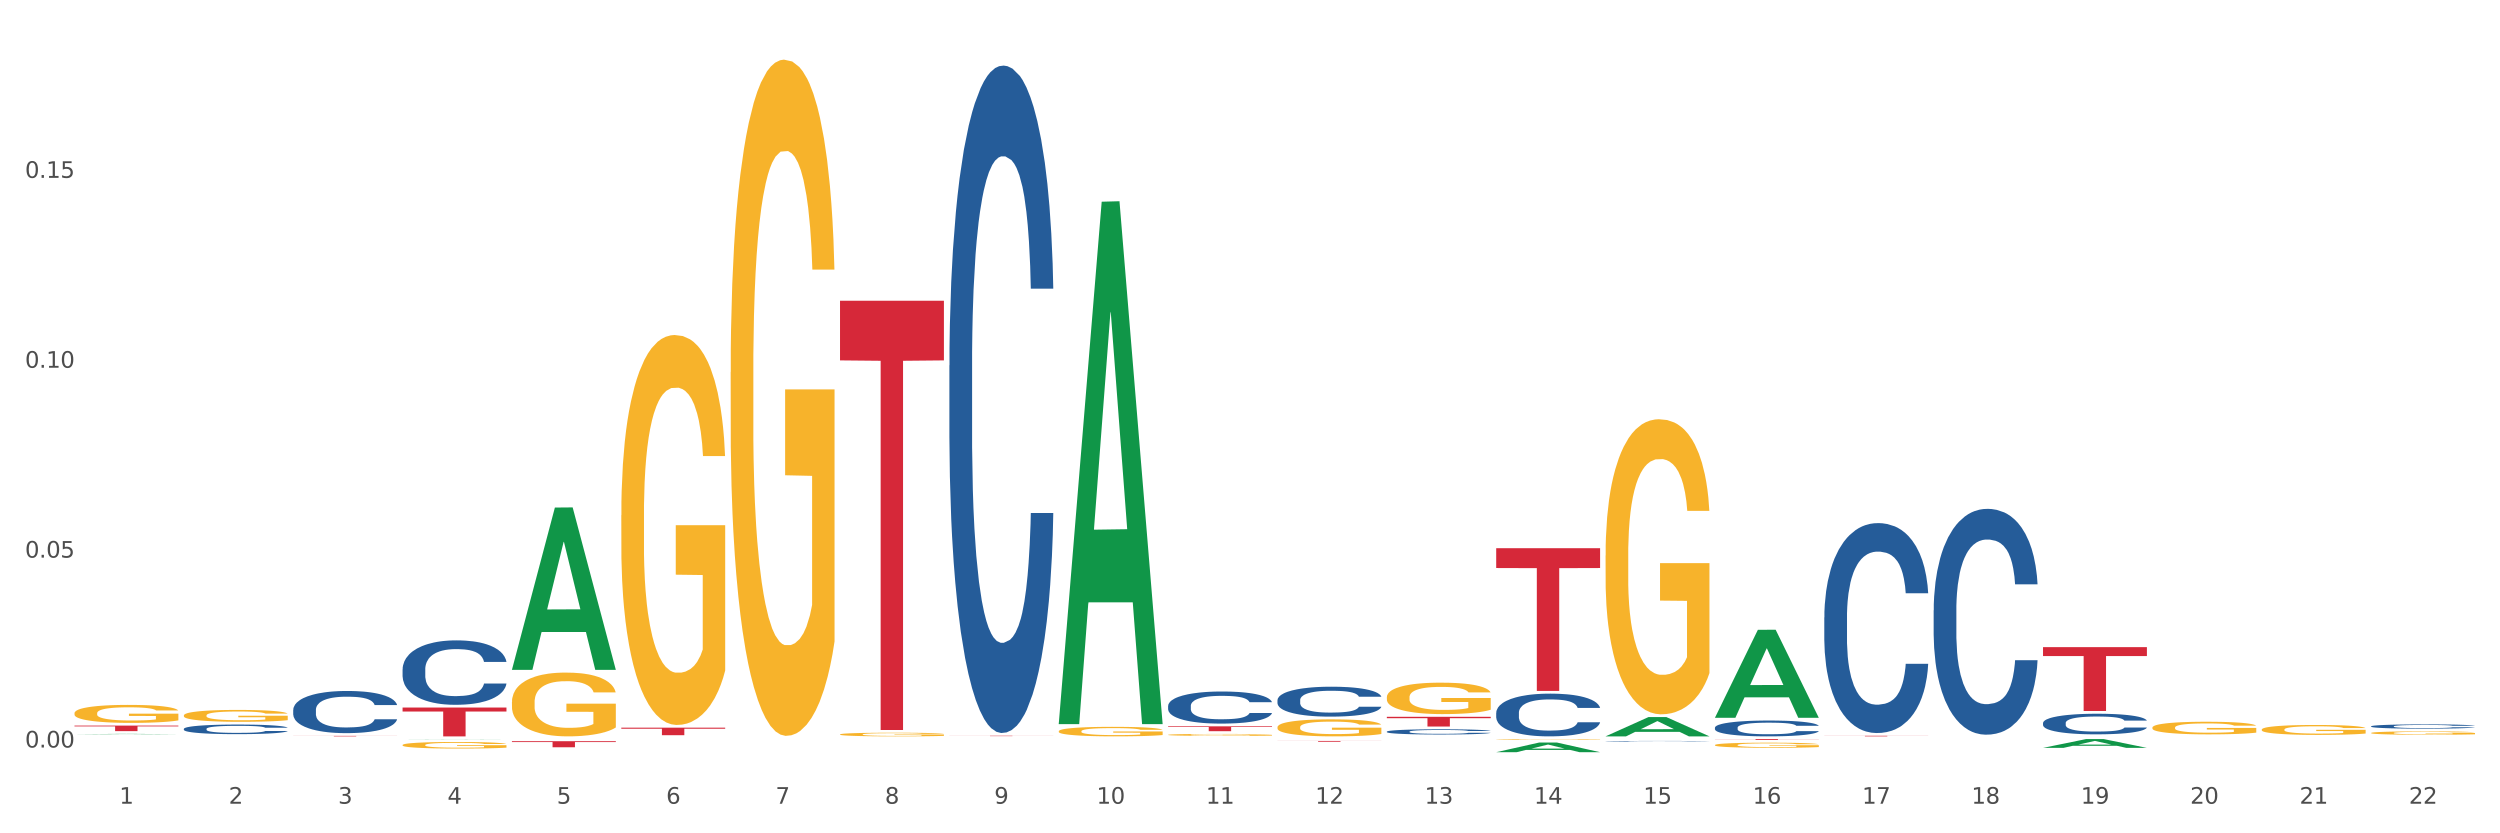 <?xml version="1.0" encoding="utf-8" standalone="no"?>
<!DOCTYPE svg PUBLIC "-//W3C//DTD SVG 1.1//EN"
  "http://www.w3.org/Graphics/SVG/1.1/DTD/svg11.dtd">
<svg xmlns:xlink="http://www.w3.org/1999/xlink" width="1080pt" height="360pt" viewBox="0 0 1080 360" xmlns="http://www.w3.org/2000/svg" version="1.1">
 <rect x="0" y="0" width="1080" height="360" fill="#333333" stroke="none"/>
 <defs>
  <style type="text/css">*{stroke-linejoin: round; stroke-linecap: butt}</style>
 </defs>
 <g id="figure_1">
  <g id="patch_1">
   <path d="M 0 360 
L 1080 360 
L 1080 0 
L 0 0 
z
" style="fill: #ffffff; stroke: #ffffff; stroke-linejoin: miter"/>
  </g>
  <g id="axes_1">
   <g id="matplotlib.axis_1">
    <g id="xtick_1">
     <g id="text_1">
      <!-- 1 -->
      <g style="fill: #4d4d4d" transform="translate(51.562 347.204) scale(0.096 -0.096)">
       <defs>
        <path id="DejaVuSans-31" d="M 794 531 
L 1825 531 
L 1825 4091 
L 703 3866 
L 703 4441 
L 1819 4666 
L 2450 4666 
L 2450 531 
L 3481 531 
L 3481 0 
L 794 0 
L 794 531 
z
" transform="scale(0.016)"/>
       </defs>
       <use xlink:href="#DejaVuSans-31"/>
      </g>
     </g>
    </g>
    <g id="xtick_2">
     <g id="text_2">
      <!-- 2 -->
      <g style="fill: #4d4d4d" transform="translate(98.807 347.204) scale(0.096 -0.096)">
       <defs>
        <path id="DejaVuSans-32" d="M 1228 531 
L 3431 531 
L 3431 0 
L 469 0 
L 469 531 
Q 828 903 1448 1529 
Q 2069 2156 2228 2338 
Q 2531 2678 2651 2914 
Q 2772 3150 2772 3378 
Q 2772 3750 2511 3984 
Q 2250 4219 1831 4219 
Q 1534 4219 1204 4116 
Q 875 4013 500 3803 
L 500 4441 
Q 881 4594 1212 4672 
Q 1544 4750 1819 4750 
Q 2544 4750 2975 4387 
Q 3406 4025 3406 3419 
Q 3406 3131 3298 2873 
Q 3191 2616 2906 2266 
Q 2828 2175 2409 1742 
Q 1991 1309 1228 531 
z
" transform="scale(0.016)"/>
       </defs>
       <use xlink:href="#DejaVuSans-32"/>
      </g>
     </g>
    </g>
    <g id="xtick_3">
     <g id="text_3">
      <!-- 3 -->
      <g style="fill: #4d4d4d" transform="translate(146.052 347.204) scale(0.096 -0.096)">
       <defs>
        <path id="DejaVuSans-33" d="M 2597 2516 
Q 3050 2419 3304 2112 
Q 3559 1806 3559 1356 
Q 3559 666 3084 287 
Q 2609 -91 1734 -91 
Q 1441 -91 1130 -33 
Q 819 25 488 141 
L 488 750 
Q 750 597 1062 519 
Q 1375 441 1716 441 
Q 2309 441 2620 675 
Q 2931 909 2931 1356 
Q 2931 1769 2642 2001 
Q 2353 2234 1838 2234 
L 1294 2234 
L 1294 2753 
L 1863 2753 
Q 2328 2753 2575 2939 
Q 2822 3125 2822 3475 
Q 2822 3834 2567 4026 
Q 2313 4219 1838 4219 
Q 1578 4219 1281 4162 
Q 984 4106 628 3988 
L 628 4550 
Q 988 4650 1302 4700 
Q 1616 4750 1894 4750 
Q 2613 4750 3031 4423 
Q 3450 4097 3450 3541 
Q 3450 3153 3228 2886 
Q 3006 2619 2597 2516 
z
" transform="scale(0.016)"/>
       </defs>
       <use xlink:href="#DejaVuSans-33"/>
      </g>
     </g>
    </g>
    <g id="xtick_4">
     <g id="text_4">
      <!-- 4 -->
      <g style="fill: #4d4d4d" transform="translate(193.297 347.204) scale(0.096 -0.096)">
       <defs>
        <path id="DejaVuSans-34" d="M 2419 4116 
L 825 1625 
L 2419 1625 
L 2419 4116 
z
M 2253 4666 
L 3047 4666 
L 3047 1625 
L 3713 1625 
L 3713 1100 
L 3047 1100 
L 3047 0 
L 2419 0 
L 2419 1100 
L 313 1100 
L 313 1709 
L 2253 4666 
z
" transform="scale(0.016)"/>
       </defs>
       <use xlink:href="#DejaVuSans-34"/>
      </g>
     </g>
    </g>
    <g id="xtick_5">
     <g id="text_5">
      <!-- 5 -->
      <g style="fill: #4d4d4d" transform="translate(240.542 347.204) scale(0.096 -0.096)">
       <defs>
        <path id="DejaVuSans-35" d="M 691 4666 
L 3169 4666 
L 3169 4134 
L 1269 4134 
L 1269 2991 
Q 1406 3038 1543 3061 
Q 1681 3084 1819 3084 
Q 2600 3084 3056 2656 
Q 3513 2228 3513 1497 
Q 3513 744 3044 326 
Q 2575 -91 1722 -91 
Q 1428 -91 1123 -41 
Q 819 9 494 109 
L 494 744 
Q 775 591 1075 516 
Q 1375 441 1709 441 
Q 2250 441 2565 725 
Q 2881 1009 2881 1497 
Q 2881 1984 2565 2268 
Q 2250 2553 1709 2553 
Q 1456 2553 1204 2497 
Q 953 2441 691 2322 
L 691 4666 
z
" transform="scale(0.016)"/>
       </defs>
       <use xlink:href="#DejaVuSans-35"/>
      </g>
     </g>
    </g>
    <g id="xtick_6">
     <g id="text_6">
      <!-- 6 -->
      <g style="fill: #4d4d4d" transform="translate(287.787 347.204) scale(0.096 -0.096)">
       <defs>
        <path id="DejaVuSans-36" d="M 2113 2584 
Q 1688 2584 1439 2293 
Q 1191 2003 1191 1497 
Q 1191 994 1439 701 
Q 1688 409 2113 409 
Q 2538 409 2786 701 
Q 3034 994 3034 1497 
Q 3034 2003 2786 2293 
Q 2538 2584 2113 2584 
z
M 3366 4563 
L 3366 3988 
Q 3128 4100 2886 4159 
Q 2644 4219 2406 4219 
Q 1781 4219 1451 3797 
Q 1122 3375 1075 2522 
Q 1259 2794 1537 2939 
Q 1816 3084 2150 3084 
Q 2853 3084 3261 2657 
Q 3669 2231 3669 1497 
Q 3669 778 3244 343 
Q 2819 -91 2113 -91 
Q 1303 -91 875 529 
Q 447 1150 447 2328 
Q 447 3434 972 4092 
Q 1497 4750 2381 4750 
Q 2619 4750 2861 4703 
Q 3103 4656 3366 4563 
z
" transform="scale(0.016)"/>
       </defs>
       <use xlink:href="#DejaVuSans-36"/>
      </g>
     </g>
    </g>
    <g id="xtick_7">
     <g id="text_7">
      <!-- 7 -->
      <g style="fill: #4d4d4d" transform="translate(335.032 347.204) scale(0.096 -0.096)">
       <defs>
        <path id="DejaVuSans-37" d="M 525 4666 
L 3525 4666 
L 3525 4397 
L 1831 0 
L 1172 0 
L 2766 4134 
L 525 4134 
L 525 4666 
z
" transform="scale(0.016)"/>
       </defs>
       <use xlink:href="#DejaVuSans-37"/>
      </g>
     </g>
    </g>
    <g id="xtick_8">
     <g id="text_8">
      <!-- 8 -->
      <g style="fill: #4d4d4d" transform="translate(382.276 347.204) scale(0.096 -0.096)">
       <defs>
        <path id="DejaVuSans-38" d="M 2034 2216 
Q 1584 2216 1326 1975 
Q 1069 1734 1069 1313 
Q 1069 891 1326 650 
Q 1584 409 2034 409 
Q 2484 409 2743 651 
Q 3003 894 3003 1313 
Q 3003 1734 2745 1975 
Q 2488 2216 2034 2216 
z
M 1403 2484 
Q 997 2584 770 2862 
Q 544 3141 544 3541 
Q 544 4100 942 4425 
Q 1341 4750 2034 4750 
Q 2731 4750 3128 4425 
Q 3525 4100 3525 3541 
Q 3525 3141 3298 2862 
Q 3072 2584 2669 2484 
Q 3125 2378 3379 2068 
Q 3634 1759 3634 1313 
Q 3634 634 3220 271 
Q 2806 -91 2034 -91 
Q 1263 -91 848 271 
Q 434 634 434 1313 
Q 434 1759 690 2068 
Q 947 2378 1403 2484 
z
M 1172 3481 
Q 1172 3119 1398 2916 
Q 1625 2713 2034 2713 
Q 2441 2713 2670 2916 
Q 2900 3119 2900 3481 
Q 2900 3844 2670 4047 
Q 2441 4250 2034 4250 
Q 1625 4250 1398 4047 
Q 1172 3844 1172 3481 
z
" transform="scale(0.016)"/>
       </defs>
       <use xlink:href="#DejaVuSans-38"/>
      </g>
     </g>
    </g>
    <g id="xtick_9">
     <g id="text_9">
      <!-- 9 -->
      <g style="fill: #4d4d4d" transform="translate(429.521 347.204) scale(0.096 -0.096)">
       <defs>
        <path id="DejaVuSans-39" d="M 703 97 
L 703 672 
Q 941 559 1184 500 
Q 1428 441 1663 441 
Q 2288 441 2617 861 
Q 2947 1281 2994 2138 
Q 2813 1869 2534 1725 
Q 2256 1581 1919 1581 
Q 1219 1581 811 2004 
Q 403 2428 403 3163 
Q 403 3881 828 4315 
Q 1253 4750 1959 4750 
Q 2769 4750 3195 4129 
Q 3622 3509 3622 2328 
Q 3622 1225 3098 567 
Q 2575 -91 1691 -91 
Q 1453 -91 1209 -44 
Q 966 3 703 97 
z
M 1959 2075 
Q 2384 2075 2632 2365 
Q 2881 2656 2881 3163 
Q 2881 3666 2632 3958 
Q 2384 4250 1959 4250 
Q 1534 4250 1286 3958 
Q 1038 3666 1038 3163 
Q 1038 2656 1286 2365 
Q 1534 2075 1959 2075 
z
" transform="scale(0.016)"/>
       </defs>
       <use xlink:href="#DejaVuSans-39"/>
      </g>
     </g>
    </g>
    <g id="xtick_10">
     <g id="text_10">
      <!-- 10 -->
      <g style="fill: #4d4d4d" transform="translate(473.712 347.204) scale(0.096 -0.096)">
       <defs>
        <path id="DejaVuSans-30" d="M 2034 4250 
Q 1547 4250 1301 3770 
Q 1056 3291 1056 2328 
Q 1056 1369 1301 889 
Q 1547 409 2034 409 
Q 2525 409 2770 889 
Q 3016 1369 3016 2328 
Q 3016 3291 2770 3770 
Q 2525 4250 2034 4250 
z
M 2034 4750 
Q 2819 4750 3233 4129 
Q 3647 3509 3647 2328 
Q 3647 1150 3233 529 
Q 2819 -91 2034 -91 
Q 1250 -91 836 529 
Q 422 1150 422 2328 
Q 422 3509 836 4129 
Q 1250 4750 2034 4750 
z
" transform="scale(0.016)"/>
       </defs>
       <use xlink:href="#DejaVuSans-31"/>
       <use xlink:href="#DejaVuSans-30" transform="translate(63.623 0)"/>
      </g>
     </g>
    </g>
    <g id="xtick_11">
     <g id="text_11">
      <!-- 11 -->
      <g style="fill: #4d4d4d" transform="translate(520.957 347.204) scale(0.096 -0.096)">
       <use xlink:href="#DejaVuSans-31"/>
       <use xlink:href="#DejaVuSans-31" transform="translate(63.623 0)"/>
      </g>
     </g>
    </g>
    <g id="xtick_12">
     <g id="text_12">
      <!-- 12 -->
      <g style="fill: #4d4d4d" transform="translate(568.202 347.204) scale(0.096 -0.096)">
       <use xlink:href="#DejaVuSans-31"/>
       <use xlink:href="#DejaVuSans-32" transform="translate(63.623 0)"/>
      </g>
     </g>
    </g>
    <g id="xtick_13">
     <g id="text_13">
      <!-- 13 -->
      <g style="fill: #4d4d4d" transform="translate(615.447 347.204) scale(0.096 -0.096)">
       <use xlink:href="#DejaVuSans-31"/>
       <use xlink:href="#DejaVuSans-33" transform="translate(63.623 0)"/>
      </g>
     </g>
    </g>
    <g id="xtick_14">
     <g id="text_14">
      <!-- 14 -->
      <g style="fill: #4d4d4d" transform="translate(662.692 347.204) scale(0.096 -0.096)">
       <use xlink:href="#DejaVuSans-31"/>
       <use xlink:href="#DejaVuSans-34" transform="translate(63.623 0)"/>
      </g>
     </g>
    </g>
    <g id="xtick_15">
     <g id="text_15">
      <!-- 15 -->
      <g style="fill: #4d4d4d" transform="translate(709.937 347.204) scale(0.096 -0.096)">
       <use xlink:href="#DejaVuSans-31"/>
       <use xlink:href="#DejaVuSans-35" transform="translate(63.623 0)"/>
      </g>
     </g>
    </g>
    <g id="xtick_16">
     <g id="text_16">
      <!-- 16 -->
      <g style="fill: #4d4d4d" transform="translate(757.181 347.204) scale(0.096 -0.096)">
       <use xlink:href="#DejaVuSans-31"/>
       <use xlink:href="#DejaVuSans-36" transform="translate(63.623 0)"/>
      </g>
     </g>
    </g>
    <g id="xtick_17">
     <g id="text_17">
      <!-- 17 -->
      <g style="fill: #4d4d4d" transform="translate(804.426 347.204) scale(0.096 -0.096)">
       <use xlink:href="#DejaVuSans-31"/>
       <use xlink:href="#DejaVuSans-37" transform="translate(63.623 0)"/>
      </g>
     </g>
    </g>
    <g id="xtick_18">
     <g id="text_18">
      <!-- 18 -->
      <g style="fill: #4d4d4d" transform="translate(851.671 347.204) scale(0.096 -0.096)">
       <use xlink:href="#DejaVuSans-31"/>
       <use xlink:href="#DejaVuSans-38" transform="translate(63.623 0)"/>
      </g>
     </g>
    </g>
    <g id="xtick_19">
     <g id="text_19">
      <!-- 19 -->
      <g style="fill: #4d4d4d" transform="translate(898.916 347.204) scale(0.096 -0.096)">
       <use xlink:href="#DejaVuSans-31"/>
       <use xlink:href="#DejaVuSans-39" transform="translate(63.623 0)"/>
      </g>
     </g>
    </g>
    <g id="xtick_20">
     <g id="text_20">
      <!-- 20 -->
      <g style="fill: #4d4d4d" transform="translate(946.161 347.204) scale(0.096 -0.096)">
       <use xlink:href="#DejaVuSans-32"/>
       <use xlink:href="#DejaVuSans-30" transform="translate(63.623 0)"/>
      </g>
     </g>
    </g>
    <g id="xtick_21">
     <g id="text_21">
      <!-- 21 -->
      <g style="fill: #4d4d4d" transform="translate(993.406 347.204) scale(0.096 -0.096)">
       <use xlink:href="#DejaVuSans-32"/>
       <use xlink:href="#DejaVuSans-31" transform="translate(63.623 0)"/>
      </g>
     </g>
    </g>
    <g id="xtick_22">
     <g id="text_22">
      <!-- 22 -->
      <g style="fill: #4d4d4d" transform="translate(1040.651 347.204) scale(0.096 -0.096)">
       <use xlink:href="#DejaVuSans-32"/>
       <use xlink:href="#DejaVuSans-32" transform="translate(63.623 0)"/>
      </g>
     </g>
    </g>
    <g id="xtick_23"/>
    <g id="xtick_24"/>
    <g id="xtick_25"/>
    <g id="xtick_26"/>
    <g id="xtick_27"/>
    <g id="xtick_28"/>
    <g id="xtick_29"/>
    <g id="xtick_30"/>
    <g id="xtick_31"/>
    <g id="xtick_32"/>
    <g id="xtick_33"/>
    <g id="xtick_34"/>
    <g id="xtick_35"/>
    <g id="xtick_36"/>
    <g id="xtick_37"/>
    <g id="xtick_38"/>
    <g id="xtick_39"/>
    <g id="xtick_40"/>
    <g id="xtick_41"/>
    <g id="xtick_42"/>
    <g id="xtick_43"/>
   </g>
   <g id="matplotlib.axis_2">
    <g id="ytick_1">
     <g id="text_23">
      <!-- 0.00 -->
      <g style="fill: #4d4d4d" transform="translate(10.8 322.931) scale(0.096 -0.096)">
       <defs>
        <path id="DejaVuSans-2e" d="M 684 794 
L 1344 794 
L 1344 0 
L 684 0 
L 684 794 
z
" transform="scale(0.016)"/>
       </defs>
       <use xlink:href="#DejaVuSans-30"/>
       <use xlink:href="#DejaVuSans-2e" transform="translate(63.623 0)"/>
       <use xlink:href="#DejaVuSans-30" transform="translate(95.41 0)"/>
       <use xlink:href="#DejaVuSans-30" transform="translate(159.033 0)"/>
      </g>
     </g>
    </g>
    <g id="ytick_2">
     <g id="text_24">
      <!-- 0.05 -->
      <g style="fill: #4d4d4d" transform="translate(10.8 240.898) scale(0.096 -0.096)">
       <use xlink:href="#DejaVuSans-30"/>
       <use xlink:href="#DejaVuSans-2e" transform="translate(63.623 0)"/>
       <use xlink:href="#DejaVuSans-30" transform="translate(95.41 0)"/>
       <use xlink:href="#DejaVuSans-35" transform="translate(159.033 0)"/>
      </g>
     </g>
    </g>
    <g id="ytick_3">
     <g id="text_25">
      <!-- 0.10 -->
      <g style="fill: #4d4d4d" transform="translate(10.8 158.866) scale(0.096 -0.096)">
       <use xlink:href="#DejaVuSans-30"/>
       <use xlink:href="#DejaVuSans-2e" transform="translate(63.623 0)"/>
       <use xlink:href="#DejaVuSans-31" transform="translate(95.41 0)"/>
       <use xlink:href="#DejaVuSans-30" transform="translate(159.033 0)"/>
      </g>
     </g>
    </g>
    <g id="ytick_4">
     <g id="text_26">
      <!-- 0.15 -->
      <g style="fill: #4d4d4d" transform="translate(10.8 76.833) scale(0.096 -0.096)">
       <use xlink:href="#DejaVuSans-30"/>
       <use xlink:href="#DejaVuSans-2e" transform="translate(63.623 0)"/>
       <use xlink:href="#DejaVuSans-31" transform="translate(95.41 0)"/>
       <use xlink:href="#DejaVuSans-35" transform="translate(159.033 0)"/>
      </g>
     </g>
    </g>
    <g id="ytick_5"/>
    <g id="ytick_6"/>
    <g id="ytick_7"/>
    <g id="ytick_8"/>
   </g>
   <g id="PolyCollection_1">
    <path d="M 882.583 323.077 
L 882.629 323.073 
L 901.137 319.288 
L 908.818 319.284 
L 927.465 323.084 
L 918.581 323.084 
L 914.556 322.199 
L 895.446 322.199 
L 895.307 322.214 
L 891.42 323.084 
L 882.583 323.084 
L 882.583 323.077 
L 897.852 321.671 
L 912.15 321.668 
L 905.07 320.094 
L 904.978 320.087 
L 904.885 320.098 
L 897.806 321.668 
L 897.852 321.671 
L 882.583 323.077 
z
" clip-path="url(#pd13c6e0e21)" style="fill: #109648"/>
    <path d="M 79.42 309.062 
L 79.473 309.057 
L 79.473 308.888 
L 79.579 308.742 
L 80.109 308.39 
L 80.904 308.099 
L 81.486 307.944 
L 82.069 307.817 
L 82.758 307.69 
L 83.606 307.558 
L 85.143 307.366 
L 86.097 307.267 
L 87.262 307.164 
L 89.382 307.013 
L 90.919 306.929 
L 92.508 306.858 
L 95.105 306.774 
L 96.801 306.736 
L 98.602 306.708 
L 100.775 306.689 
L 102.418 306.685 
L 106.021 306.699 
L 109.094 306.741 
L 110.578 306.774 
L 112.486 306.83 
L 113.493 306.868 
L 115.135 306.943 
L 116.831 307.042 
L 117.997 307.126 
L 119.745 307.286 
L 121.07 307.446 
L 122.289 307.643 
L 122.925 307.779 
L 123.402 307.906 
L 123.826 308.052 
L 124.25 308.282 
L 114.711 308.282 
L 114.34 308.117 
L 113.757 307.962 
L 112.91 307.812 
L 112.168 307.718 
L 110.896 307.601 
L 109.73 307.526 
L 108.511 307.469 
L 107.028 307.422 
L 105.862 307.399 
L 104.219 307.38 
L 100.987 307.385 
L 98.814 307.422 
L 97.331 307.469 
L 96.377 307.511 
L 95.529 307.558 
L 94.575 307.624 
L 93.462 307.723 
L 92.667 307.812 
L 91.873 307.925 
L 91.237 308.038 
L 90.654 308.169 
L 90.177 308.31 
L 89.806 308.456 
L 89.488 308.634 
L 89.223 308.93 
L 89.223 309.574 
L 89.329 309.719 
L 89.594 309.912 
L 89.912 310.058 
L 90.442 310.231 
L 90.919 310.349 
L 91.82 310.518 
L 92.826 310.659 
L 93.621 310.748 
L 94.416 310.823 
L 95.794 310.927 
L 97.331 311.011 
L 98.655 311.063 
L 100.457 311.11 
L 101.676 311.129 
L 102.736 311.138 
L 105.332 311.138 
L 107.187 311.124 
L 109.253 311.091 
L 110.843 311.049 
L 112.168 310.997 
L 113.651 310.913 
L 114.605 310.833 
L 114.605 309.851 
L 102.947 309.846 
L 102.947 309.193 
L 124.303 309.193 
L 124.303 311.11 
L 123.402 311.208 
L 122.395 311.298 
L 121.335 311.378 
L 119.745 311.476 
L 117.838 311.57 
L 116.142 311.636 
L 114.34 311.692 
L 112.221 311.744 
L 109.465 311.791 
L 107.77 311.81 
L 105.65 311.824 
L 103.159 311.829 
L 100.987 311.819 
L 98.867 311.796 
L 96.642 311.753 
L 94.469 311.692 
L 92.826 311.631 
L 91.184 311.556 
L 89.435 311.457 
L 88.057 311.363 
L 86.997 311.279 
L 85.832 311.171 
L 84.56 311.03 
L 83.606 310.903 
L 82.758 310.772 
L 81.857 310.602 
L 81.222 310.457 
L 80.586 310.274 
L 80.215 310.137 
L 79.791 309.926 
L 79.473 309.63 
L 79.42 309.062 
z
" clip-path="url(#pd13c6e0e21)" style="fill: #f7b32b"/>
    <path d="M 32.175 308.107 
L 32.228 308.1 
L 32.228 307.845 
L 32.334 307.625 
L 32.864 307.092 
L 33.659 306.652 
L 34.242 306.418 
L 34.825 306.226 
L 35.513 306.035 
L 36.361 305.836 
L 37.898 305.545 
L 38.852 305.396 
L 40.018 305.24 
L 42.137 305.013 
L 43.674 304.885 
L 45.264 304.778 
L 47.86 304.651 
L 49.556 304.594 
L 51.357 304.551 
L 53.53 304.523 
L 55.173 304.516 
L 58.776 304.537 
L 61.849 304.601 
L 63.333 304.651 
L 65.241 304.736 
L 66.248 304.793 
L 67.89 304.906 
L 69.586 305.055 
L 70.752 305.183 
L 72.5 305.424 
L 73.825 305.666 
L 75.044 305.964 
L 75.68 306.17 
L 76.157 306.361 
L 76.581 306.581 
L 77.005 306.929 
L 67.466 306.929 
L 67.095 306.681 
L 66.513 306.446 
L 65.665 306.219 
L 64.923 306.077 
L 63.651 305.9 
L 62.485 305.786 
L 61.267 305.701 
L 59.783 305.63 
L 58.617 305.595 
L 56.974 305.566 
L 53.742 305.573 
L 51.569 305.63 
L 50.086 305.701 
L 49.132 305.765 
L 48.284 305.836 
L 47.33 305.935 
L 46.217 306.084 
L 45.423 306.219 
L 44.628 306.39 
L 43.992 306.56 
L 43.409 306.759 
L 42.932 306.972 
L 42.561 307.192 
L 42.243 307.461 
L 41.978 307.909 
L 41.978 308.881 
L 42.084 309.101 
L 42.349 309.392 
L 42.667 309.612 
L 43.197 309.875 
L 43.674 310.052 
L 44.575 310.308 
L 45.581 310.521 
L 46.376 310.656 
L 47.171 310.769 
L 48.549 310.925 
L 50.086 311.053 
L 51.41 311.131 
L 53.212 311.202 
L 54.431 311.231 
L 55.491 311.245 
L 58.087 311.245 
L 59.942 311.223 
L 62.008 311.174 
L 63.598 311.11 
L 64.923 311.032 
L 66.407 310.904 
L 67.36 310.783 
L 67.36 309.3 
L 55.703 309.293 
L 55.703 308.306 
L 77.058 308.306 
L 77.058 311.202 
L 76.157 311.351 
L 75.15 311.486 
L 74.09 311.607 
L 72.5 311.756 
L 70.593 311.898 
L 68.897 311.997 
L 67.095 312.082 
L 64.976 312.16 
L 62.22 312.231 
L 60.525 312.26 
L 58.405 312.281 
L 55.915 312.288 
L 53.742 312.274 
L 51.622 312.239 
L 49.397 312.175 
L 47.224 312.082 
L 45.581 311.99 
L 43.939 311.877 
L 42.19 311.727 
L 40.812 311.585 
L 39.753 311.458 
L 38.587 311.294 
L 37.315 311.082 
L 36.361 310.89 
L 35.513 310.691 
L 34.613 310.436 
L 33.977 310.216 
L 33.341 309.939 
L 32.97 309.733 
L 32.546 309.413 
L 32.228 308.966 
L 32.175 308.107 
z
" clip-path="url(#pd13c6e0e21)" style="fill: #f7b32b"/>
    <path d="M 977.072 315.171 
L 977.125 315.167 
L 977.125 315.026 
L 977.231 314.904 
L 977.761 314.61 
L 978.556 314.367 
L 979.139 314.238 
L 979.722 314.132 
L 980.411 314.026 
L 981.259 313.916 
L 982.795 313.755 
L 983.749 313.673 
L 984.915 313.587 
L 987.035 313.461 
L 988.571 313.391 
L 990.161 313.332 
L 992.758 313.262 
L 994.453 313.23 
L 996.255 313.207 
L 998.428 313.191 
L 1000.07 313.187 
L 1003.674 313.199 
L 1006.747 313.234 
L 1008.231 313.262 
L 1010.138 313.309 
L 1011.145 313.34 
L 1012.788 313.403 
L 1014.484 313.485 
L 1015.649 313.556 
L 1017.398 313.689 
L 1018.723 313.822 
L 1019.942 313.987 
L 1020.577 314.101 
L 1021.054 314.206 
L 1021.478 314.328 
L 1021.902 314.52 
L 1012.364 314.52 
L 1011.993 314.383 
L 1011.41 314.253 
L 1010.562 314.128 
L 1009.82 314.05 
L 1008.549 313.952 
L 1007.383 313.889 
L 1006.164 313.842 
L 1004.68 313.803 
L 1003.515 313.783 
L 1001.872 313.767 
L 998.639 313.771 
L 996.467 313.803 
L 994.983 313.842 
L 994.029 313.877 
L 993.181 313.916 
L 992.228 313.971 
L 991.115 314.053 
L 990.32 314.128 
L 989.525 314.222 
L 988.889 314.316 
L 988.306 314.426 
L 987.829 314.544 
L 987.459 314.665 
L 987.141 314.814 
L 986.876 315.061 
L 986.876 315.598 
L 986.982 315.72 
L 987.247 315.88 
L 987.565 316.002 
L 988.094 316.147 
L 988.571 316.245 
L 989.472 316.386 
L 990.479 316.504 
L 991.274 316.578 
L 992.069 316.641 
L 993.446 316.727 
L 994.983 316.798 
L 996.308 316.841 
L 998.11 316.88 
L 999.328 316.896 
L 1000.388 316.904 
L 1002.985 316.904 
L 1004.839 316.892 
L 1006.906 316.864 
L 1008.496 316.829 
L 1009.82 316.786 
L 1011.304 316.716 
L 1012.258 316.649 
L 1012.258 315.829 
L 1000.6 315.826 
L 1000.6 315.281 
L 1021.955 315.281 
L 1021.955 316.88 
L 1021.054 316.963 
L 1020.047 317.037 
L 1018.988 317.104 
L 1017.398 317.186 
L 1015.49 317.264 
L 1013.795 317.319 
L 1011.993 317.366 
L 1009.873 317.409 
L 1007.118 317.449 
L 1005.422 317.464 
L 1003.303 317.476 
L 1000.812 317.48 
L 998.639 317.472 
L 996.52 317.453 
L 994.294 317.417 
L 992.122 317.366 
L 990.479 317.315 
L 988.836 317.253 
L 987.088 317.17 
L 985.71 317.092 
L 984.65 317.021 
L 983.484 316.931 
L 982.213 316.814 
L 981.259 316.708 
L 980.411 316.598 
L 979.51 316.457 
L 978.874 316.335 
L 978.238 316.182 
L 977.867 316.069 
L 977.443 315.892 
L 977.125 315.645 
L 977.072 315.171 
z
" clip-path="url(#pd13c6e0e21)" style="fill: #f7b32b"/>
    <path d="M 315.644 160.757 
L 315.697 160.49 
L 315.697 150.885 
L 315.803 142.615 
L 316.333 122.605 
L 317.128 106.064 
L 317.711 97.26 
L 318.294 90.057 
L 318.983 82.853 
L 319.83 75.383 
L 321.367 64.445 
L 322.321 58.842 
L 323.487 52.972 
L 325.606 44.435 
L 327.143 39.633 
L 328.733 35.631 
L 331.329 30.829 
L 333.025 28.694 
L 334.827 27.093 
L 336.999 26.026 
L 338.642 25.759 
L 342.245 26.56 
L 345.319 28.961 
L 346.802 30.829 
L 348.71 34.03 
L 349.717 36.164 
L 351.36 40.433 
L 353.055 46.036 
L 354.221 50.838 
L 355.97 59.909 
L 357.294 68.98 
L 358.513 80.185 
L 359.149 87.922 
L 359.626 95.126 
L 360.05 103.396 
L 360.474 116.469 
L 350.936 116.469 
L 350.565 107.131 
L 349.982 98.327 
L 349.134 89.79 
L 348.392 84.454 
L 347.12 77.784 
L 345.955 73.515 
L 344.736 70.314 
L 343.252 67.646 
L 342.086 66.312 
L 340.444 65.245 
L 337.211 65.512 
L 335.039 67.646 
L 333.555 70.314 
L 332.601 72.715 
L 331.753 75.383 
L 330.799 79.118 
L 329.687 84.721 
L 328.892 89.79 
L 328.097 96.193 
L 327.461 102.596 
L 326.878 110.066 
L 326.401 118.07 
L 326.03 126.341 
L 325.712 136.479 
L 325.447 153.287 
L 325.447 189.837 
L 325.553 198.108 
L 325.818 209.046 
L 326.136 217.317 
L 326.666 227.188 
L 327.143 233.858 
L 328.044 243.463 
L 329.051 251.466 
L 329.846 256.536 
L 330.64 260.804 
L 332.018 266.674 
L 333.555 271.476 
L 334.88 274.411 
L 336.681 277.079 
L 337.9 278.146 
L 338.96 278.679 
L 341.556 278.679 
L 343.411 277.879 
L 345.478 276.011 
L 347.067 273.61 
L 348.392 270.676 
L 349.876 265.873 
L 350.83 261.338 
L 350.83 205.578 
L 339.172 205.311 
L 339.172 168.227 
L 360.527 168.227 
L 360.527 277.079 
L 359.626 282.681 
L 358.619 287.75 
L 357.559 292.286 
L 355.97 297.888 
L 354.062 303.224 
L 352.366 306.959 
L 350.565 310.161 
L 348.445 313.096 
L 345.69 315.764 
L 343.994 316.831 
L 341.874 317.631 
L 339.384 317.898 
L 337.211 317.364 
L 335.092 316.03 
L 332.866 313.629 
L 330.693 310.161 
L 329.051 306.693 
L 327.408 302.424 
L 325.659 296.821 
L 324.282 291.485 
L 323.222 286.683 
L 322.056 280.547 
L 320.784 272.543 
L 319.83 265.34 
L 318.983 257.87 
L 318.082 248.265 
L 317.446 239.994 
L 316.81 229.589 
L 316.439 221.852 
L 316.015 209.847 
L 315.697 193.039 
L 315.644 160.757 
z
" clip-path="url(#pd13c6e0e21)" style="fill: #f7b32b"/>
    <path d="M 268.399 222.569 
L 268.452 222.415 
L 268.452 216.877 
L 268.558 212.107 
L 269.088 200.568 
L 269.883 191.029 
L 270.466 185.952 
L 271.049 181.798 
L 271.738 177.644 
L 272.586 173.336 
L 274.122 167.028 
L 275.076 163.797 
L 276.242 160.412 
L 278.362 155.489 
L 279.898 152.719 
L 281.488 150.412 
L 284.084 147.642 
L 285.78 146.411 
L 287.582 145.488 
L 289.754 144.873 
L 291.397 144.719 
L 295 145.18 
L 298.074 146.565 
L 299.558 147.642 
L 301.465 149.488 
L 302.472 150.719 
L 304.115 153.181 
L 305.81 156.412 
L 306.976 159.181 
L 308.725 164.412 
L 310.05 169.643 
L 311.268 176.105 
L 311.904 180.567 
L 312.381 184.721 
L 312.805 189.491 
L 313.229 197.029 
L 303.691 197.029 
L 303.32 191.645 
L 302.737 186.567 
L 301.889 181.644 
L 301.147 178.567 
L 299.876 174.721 
L 298.71 172.259 
L 297.491 170.413 
L 296.007 168.874 
L 294.841 168.105 
L 293.199 167.489 
L 289.966 167.643 
L 287.794 168.874 
L 286.31 170.413 
L 285.356 171.797 
L 284.508 173.336 
L 283.555 175.49 
L 282.442 178.721 
L 281.647 181.644 
L 280.852 185.336 
L 280.216 189.029 
L 279.633 193.337 
L 279.156 197.953 
L 278.785 202.722 
L 278.467 208.569 
L 278.203 218.261 
L 278.203 239.339 
L 278.309 244.109 
L 278.573 250.417 
L 278.891 255.186 
L 279.421 260.879 
L 279.898 264.725 
L 280.799 270.264 
L 281.806 274.88 
L 282.601 277.803 
L 283.396 280.265 
L 284.773 283.649 
L 286.31 286.419 
L 287.635 288.111 
L 289.436 289.65 
L 290.655 290.265 
L 291.715 290.573 
L 294.312 290.573 
L 296.166 290.111 
L 298.233 289.034 
L 299.823 287.65 
L 301.147 285.957 
L 302.631 283.188 
L 303.585 280.572 
L 303.585 248.417 
L 291.927 248.263 
L 291.927 226.877 
L 313.282 226.877 
L 313.282 289.65 
L 312.381 292.881 
L 311.374 295.804 
L 310.315 298.42 
L 308.725 301.65 
L 306.817 304.728 
L 305.122 306.882 
L 303.32 308.728 
L 301.2 310.42 
L 298.445 311.959 
L 296.749 312.574 
L 294.629 313.036 
L 292.139 313.19 
L 289.966 312.882 
L 287.847 312.113 
L 285.621 310.728 
L 283.449 308.728 
L 281.806 306.728 
L 280.163 304.266 
L 278.415 301.035 
L 277.037 297.958 
L 275.977 295.189 
L 274.811 291.65 
L 273.539 287.034 
L 272.586 282.88 
L 271.738 278.572 
L 270.837 273.034 
L 270.201 268.264 
L 269.565 262.264 
L 269.194 257.802 
L 268.77 250.878 
L 268.452 241.186 
L 268.399 222.569 
z
" clip-path="url(#pd13c6e0e21)" style="fill: #f7b32b"/>
    <path d="M 221.154 303.288 
L 221.207 303.263 
L 221.207 302.357 
L 221.313 301.577 
L 221.843 299.69 
L 222.638 298.13 
L 223.221 297.299 
L 223.804 296.62 
L 224.493 295.94 
L 225.341 295.236 
L 226.877 294.204 
L 227.831 293.676 
L 228.997 293.122 
L 231.117 292.317 
L 232.653 291.864 
L 234.243 291.486 
L 236.84 291.033 
L 238.535 290.832 
L 240.337 290.681 
L 242.51 290.58 
L 244.152 290.555 
L 247.756 290.631 
L 250.829 290.857 
L 252.313 291.033 
L 254.22 291.335 
L 255.227 291.537 
L 256.87 291.939 
L 258.566 292.468 
L 259.731 292.921 
L 261.48 293.776 
L 262.805 294.632 
L 264.024 295.689 
L 264.659 296.419 
L 265.136 297.098 
L 265.56 297.878 
L 265.984 299.111 
L 256.446 299.111 
L 256.075 298.23 
L 255.492 297.4 
L 254.644 296.595 
L 253.902 296.091 
L 252.631 295.462 
L 251.465 295.06 
L 250.246 294.758 
L 248.762 294.506 
L 247.597 294.38 
L 245.954 294.28 
L 242.721 294.305 
L 240.549 294.506 
L 239.065 294.758 
L 238.111 294.984 
L 237.263 295.236 
L 236.31 295.588 
L 235.197 296.117 
L 234.402 296.595 
L 233.607 297.199 
L 232.971 297.803 
L 232.388 298.507 
L 231.911 299.262 
L 231.541 300.042 
L 231.223 300.998 
L 230.958 302.584 
L 230.958 306.031 
L 231.064 306.811 
L 231.329 307.843 
L 231.647 308.623 
L 232.176 309.554 
L 232.653 310.183 
L 233.554 311.089 
L 234.561 311.844 
L 235.356 312.322 
L 236.151 312.725 
L 237.528 313.279 
L 239.065 313.731 
L 240.39 314.008 
L 242.192 314.26 
L 243.41 314.361 
L 244.47 314.411 
L 247.067 314.411 
L 248.921 314.335 
L 250.988 314.159 
L 252.578 313.933 
L 253.902 313.656 
L 255.386 313.203 
L 256.34 312.775 
L 256.34 307.516 
L 244.682 307.491 
L 244.682 303.993 
L 266.037 303.993 
L 266.037 314.26 
L 265.136 314.788 
L 264.129 315.266 
L 263.07 315.694 
L 261.48 316.223 
L 259.572 316.726 
L 257.877 317.078 
L 256.075 317.38 
L 253.955 317.657 
L 251.2 317.909 
L 249.504 318.009 
L 247.385 318.085 
L 244.894 318.11 
L 242.721 318.06 
L 240.602 317.934 
L 238.376 317.707 
L 236.204 317.38 
L 234.561 317.053 
L 232.918 316.651 
L 231.17 316.122 
L 229.792 315.619 
L 228.732 315.166 
L 227.566 314.587 
L 226.295 313.832 
L 225.341 313.153 
L 224.493 312.448 
L 223.592 311.542 
L 222.956 310.762 
L 222.32 309.781 
L 221.949 309.051 
L 221.525 307.919 
L 221.207 306.333 
L 221.154 303.288 
z
" clip-path="url(#pd13c6e0e21)" style="fill: #f7b32b"/>
    <path d="M 173.91 321.849 
L 173.963 321.846 
L 173.963 321.753 
L 174.069 321.672 
L 174.598 321.477 
L 175.393 321.316 
L 175.976 321.231 
L 176.559 321.16 
L 177.248 321.09 
L 178.096 321.017 
L 179.633 320.911 
L 180.586 320.856 
L 181.752 320.799 
L 183.872 320.716 
L 185.408 320.669 
L 186.998 320.63 
L 189.595 320.583 
L 191.29 320.563 
L 193.092 320.547 
L 195.265 320.537 
L 196.907 320.534 
L 200.511 320.542 
L 203.584 320.565 
L 205.068 320.583 
L 206.975 320.615 
L 207.982 320.635 
L 209.625 320.677 
L 211.321 320.732 
L 212.486 320.778 
L 214.235 320.867 
L 215.56 320.955 
L 216.779 321.064 
L 217.415 321.14 
L 217.891 321.21 
L 218.315 321.29 
L 218.739 321.418 
L 209.201 321.418 
L 208.83 321.327 
L 208.247 321.241 
L 207.399 321.158 
L 206.658 321.106 
L 205.386 321.041 
L 204.22 320.999 
L 203.001 320.968 
L 201.517 320.942 
L 200.352 320.929 
L 198.709 320.919 
L 195.477 320.921 
L 193.304 320.942 
L 191.82 320.968 
L 190.866 320.991 
L 190.019 321.017 
L 189.065 321.054 
L 187.952 321.108 
L 187.157 321.158 
L 186.362 321.22 
L 185.726 321.283 
L 185.144 321.355 
L 184.667 321.433 
L 184.296 321.514 
L 183.978 321.613 
L 183.713 321.776 
L 183.713 322.132 
L 183.819 322.213 
L 184.084 322.319 
L 184.402 322.4 
L 184.932 322.496 
L 185.408 322.561 
L 186.309 322.655 
L 187.316 322.733 
L 188.111 322.782 
L 188.906 322.824 
L 190.284 322.881 
L 191.82 322.928 
L 193.145 322.956 
L 194.947 322.982 
L 196.165 322.993 
L 197.225 322.998 
L 199.822 322.998 
L 201.676 322.99 
L 203.743 322.972 
L 205.333 322.948 
L 206.658 322.92 
L 208.141 322.873 
L 209.095 322.829 
L 209.095 322.286 
L 197.437 322.283 
L 197.437 321.922 
L 218.792 321.922 
L 218.792 322.982 
L 217.891 323.037 
L 216.885 323.086 
L 215.825 323.13 
L 214.235 323.185 
L 212.327 323.237 
L 210.632 323.273 
L 208.83 323.304 
L 206.711 323.333 
L 203.955 323.359 
L 202.259 323.369 
L 200.14 323.377 
L 197.649 323.38 
L 195.477 323.375 
L 193.357 323.362 
L 191.131 323.338 
L 188.959 323.304 
L 187.316 323.271 
L 185.673 323.229 
L 183.925 323.174 
L 182.547 323.122 
L 181.487 323.076 
L 180.321 323.016 
L 179.05 322.938 
L 178.096 322.868 
L 177.248 322.795 
L 176.347 322.701 
L 175.711 322.621 
L 175.075 322.52 
L 174.704 322.444 
L 174.281 322.327 
L 173.963 322.164 
L 173.91 321.849 
z
" clip-path="url(#pd13c6e0e21)" style="fill: #f7b32b"/>
    <path d="M 1024.317 316.631 
L 1024.37 316.63 
L 1024.37 316.582 
L 1024.476 316.54 
L 1025.006 316.439 
L 1025.801 316.356 
L 1026.384 316.312 
L 1026.967 316.276 
L 1027.656 316.239 
L 1028.504 316.202 
L 1030.04 316.147 
L 1030.994 316.119 
L 1032.16 316.089 
L 1034.28 316.046 
L 1035.816 316.022 
L 1037.406 316.002 
L 1040.002 315.978 
L 1041.698 315.967 
L 1043.5 315.959 
L 1045.672 315.953 
L 1047.315 315.952 
L 1050.918 315.956 
L 1053.992 315.968 
L 1055.476 315.978 
L 1057.383 315.994 
L 1058.39 316.004 
L 1060.033 316.026 
L 1061.728 316.054 
L 1062.894 316.078 
L 1064.643 316.124 
L 1065.968 316.17 
L 1067.186 316.226 
L 1067.822 316.265 
L 1068.299 316.301 
L 1068.723 316.343 
L 1069.147 316.408 
L 1059.609 316.408 
L 1059.238 316.361 
L 1058.655 316.317 
L 1057.807 316.274 
L 1057.065 316.247 
L 1055.793 316.214 
L 1054.628 316.192 
L 1053.409 316.176 
L 1051.925 316.163 
L 1050.759 316.156 
L 1049.117 316.151 
L 1045.884 316.152 
L 1043.712 316.163 
L 1042.228 316.176 
L 1041.274 316.188 
L 1040.426 316.202 
L 1039.473 316.221 
L 1038.36 316.249 
L 1037.565 316.274 
L 1036.77 316.306 
L 1036.134 316.339 
L 1035.551 316.376 
L 1035.074 316.416 
L 1034.703 316.458 
L 1034.385 316.509 
L 1034.121 316.594 
L 1034.121 316.777 
L 1034.227 316.819 
L 1034.491 316.874 
L 1034.809 316.916 
L 1035.339 316.965 
L 1035.816 316.999 
L 1036.717 317.047 
L 1037.724 317.088 
L 1038.519 317.113 
L 1039.314 317.134 
L 1040.691 317.164 
L 1042.228 317.188 
L 1043.553 317.203 
L 1045.354 317.216 
L 1046.573 317.222 
L 1047.633 317.224 
L 1050.23 317.224 
L 1052.084 317.22 
L 1054.151 317.211 
L 1055.741 317.199 
L 1057.065 317.184 
L 1058.549 317.16 
L 1059.503 317.137 
L 1059.503 316.857 
L 1047.845 316.855 
L 1047.845 316.669 
L 1069.2 316.669 
L 1069.2 317.216 
L 1068.299 317.245 
L 1067.292 317.27 
L 1066.233 317.293 
L 1064.643 317.321 
L 1062.735 317.348 
L 1061.04 317.367 
L 1059.238 317.383 
L 1057.118 317.398 
L 1054.363 317.411 
L 1052.667 317.416 
L 1050.547 317.42 
L 1048.057 317.422 
L 1045.884 317.419 
L 1043.765 317.412 
L 1041.539 317.4 
L 1039.367 317.383 
L 1037.724 317.365 
L 1036.081 317.344 
L 1034.333 317.316 
L 1032.955 317.289 
L 1031.895 317.265 
L 1030.729 317.234 
L 1029.457 317.194 
L 1028.504 317.157 
L 1027.656 317.12 
L 1026.755 317.071 
L 1026.119 317.03 
L 1025.483 316.977 
L 1025.112 316.939 
L 1024.688 316.878 
L 1024.37 316.794 
L 1024.317 316.631 
z
" clip-path="url(#pd13c6e0e21)" style="fill: #f7b32b"/>
    <path d="M 551.869 314.155 
L 551.922 314.148 
L 551.922 313.906 
L 552.028 313.698 
L 552.557 313.194 
L 553.352 312.778 
L 553.935 312.556 
L 554.518 312.375 
L 555.207 312.194 
L 556.055 312.006 
L 557.592 311.73 
L 558.545 311.589 
L 559.711 311.442 
L 561.831 311.227 
L 563.367 311.106 
L 564.957 311.005 
L 567.554 310.884 
L 569.249 310.83 
L 571.051 310.79 
L 573.224 310.763 
L 574.866 310.757 
L 578.47 310.777 
L 581.543 310.837 
L 583.027 310.884 
L 584.934 310.965 
L 585.941 311.018 
L 587.584 311.126 
L 589.28 311.267 
L 590.445 311.388 
L 592.194 311.616 
L 593.519 311.844 
L 594.738 312.127 
L 595.374 312.321 
L 595.85 312.503 
L 596.274 312.711 
L 596.698 313.04 
L 587.16 313.04 
L 586.789 312.805 
L 586.206 312.583 
L 585.358 312.368 
L 584.617 312.234 
L 583.345 312.066 
L 582.179 311.959 
L 580.96 311.878 
L 579.476 311.811 
L 578.311 311.777 
L 576.668 311.75 
L 573.436 311.757 
L 571.263 311.811 
L 569.779 311.878 
L 568.825 311.938 
L 567.978 312.006 
L 567.024 312.1 
L 565.911 312.241 
L 565.116 312.368 
L 564.321 312.529 
L 563.685 312.691 
L 563.103 312.879 
L 562.626 313.08 
L 562.255 313.288 
L 561.937 313.543 
L 561.672 313.967 
L 561.672 314.887 
L 561.778 315.095 
L 562.043 315.37 
L 562.361 315.578 
L 562.891 315.827 
L 563.367 315.995 
L 564.268 316.236 
L 565.275 316.438 
L 566.07 316.565 
L 566.865 316.673 
L 568.243 316.821 
L 569.779 316.942 
L 571.104 317.015 
L 572.906 317.083 
L 574.124 317.109 
L 575.184 317.123 
L 577.781 317.123 
L 579.635 317.103 
L 581.702 317.056 
L 583.292 316.995 
L 584.617 316.921 
L 586.1 316.801 
L 587.054 316.686 
L 587.054 315.283 
L 575.396 315.276 
L 575.396 314.343 
L 596.751 314.343 
L 596.751 317.083 
L 595.85 317.224 
L 594.844 317.351 
L 593.784 317.465 
L 592.194 317.606 
L 590.286 317.741 
L 588.591 317.835 
L 586.789 317.915 
L 584.67 317.989 
L 581.914 318.056 
L 580.218 318.083 
L 578.099 318.103 
L 575.608 318.11 
L 573.436 318.097 
L 571.316 318.063 
L 569.09 318.003 
L 566.918 317.915 
L 565.275 317.828 
L 563.632 317.721 
L 561.884 317.579 
L 560.506 317.445 
L 559.446 317.324 
L 558.28 317.17 
L 557.009 316.968 
L 556.055 316.787 
L 555.207 316.599 
L 554.306 316.357 
L 553.67 316.149 
L 553.034 315.887 
L 552.663 315.692 
L 552.24 315.39 
L 551.922 314.967 
L 551.869 314.155 
z
" clip-path="url(#pd13c6e0e21)" style="fill: #f7b32b"/>
    <path d="M 599.113 301.187 
L 599.166 301.175 
L 599.166 300.728 
L 599.272 300.344 
L 599.802 299.413 
L 600.597 298.644 
L 601.18 298.235 
L 601.763 297.9 
L 602.452 297.565 
L 603.3 297.217 
L 604.836 296.709 
L 605.79 296.448 
L 606.956 296.175 
L 609.076 295.778 
L 610.612 295.555 
L 612.202 295.369 
L 614.799 295.146 
L 616.494 295.046 
L 618.296 294.972 
L 620.469 294.922 
L 622.111 294.91 
L 625.715 294.947 
L 628.788 295.059 
L 630.272 295.146 
L 632.179 295.294 
L 633.186 295.394 
L 634.829 295.592 
L 636.525 295.853 
L 637.69 296.076 
L 639.439 296.498 
L 640.764 296.92 
L 641.983 297.441 
L 642.618 297.8 
L 643.095 298.135 
L 643.519 298.52 
L 643.943 299.128 
L 634.405 299.128 
L 634.034 298.694 
L 633.451 298.284 
L 632.603 297.887 
L 631.861 297.639 
L 630.59 297.329 
L 629.424 297.13 
L 628.205 296.982 
L 626.721 296.858 
L 625.556 296.796 
L 623.913 296.746 
L 620.68 296.758 
L 618.508 296.858 
L 617.024 296.982 
L 616.07 297.093 
L 615.222 297.217 
L 614.269 297.391 
L 613.156 297.652 
L 612.361 297.887 
L 611.566 298.185 
L 610.93 298.483 
L 610.347 298.83 
L 609.87 299.202 
L 609.5 299.587 
L 609.182 300.058 
L 608.917 300.84 
L 608.917 302.54 
L 609.023 302.924 
L 609.288 303.433 
L 609.606 303.817 
L 610.135 304.276 
L 610.612 304.587 
L 611.513 305.033 
L 612.52 305.405 
L 613.315 305.641 
L 614.11 305.84 
L 615.487 306.113 
L 617.024 306.336 
L 618.349 306.472 
L 620.151 306.596 
L 621.369 306.646 
L 622.429 306.671 
L 625.026 306.671 
L 626.88 306.634 
L 628.947 306.547 
L 630.537 306.435 
L 631.861 306.299 
L 633.345 306.075 
L 634.299 305.864 
L 634.299 303.272 
L 622.641 303.259 
L 622.641 301.535 
L 643.996 301.535 
L 643.996 306.596 
L 643.095 306.857 
L 642.088 307.093 
L 641.029 307.304 
L 639.439 307.564 
L 637.531 307.812 
L 635.836 307.986 
L 634.034 308.135 
L 631.914 308.271 
L 629.159 308.395 
L 627.463 308.445 
L 625.344 308.482 
L 622.853 308.495 
L 620.68 308.47 
L 618.561 308.408 
L 616.335 308.296 
L 614.163 308.135 
L 612.52 307.973 
L 610.877 307.775 
L 609.129 307.514 
L 607.751 307.266 
L 606.691 307.043 
L 605.525 306.758 
L 604.254 306.386 
L 603.3 306.051 
L 602.452 305.703 
L 601.551 305.257 
L 600.915 304.872 
L 600.279 304.388 
L 599.908 304.028 
L 599.484 303.47 
L 599.166 302.688 
L 599.113 301.187 
z
" clip-path="url(#pd13c6e0e21)" style="fill: #f7b32b"/>
    <path d="M 646.358 319.429 
L 646.411 319.429 
L 646.411 319.419 
L 646.517 319.41 
L 647.047 319.388 
L 647.842 319.371 
L 648.425 319.361 
L 649.008 319.353 
L 649.697 319.346 
L 650.545 319.338 
L 652.081 319.326 
L 653.035 319.32 
L 654.201 319.313 
L 656.321 319.304 
L 657.857 319.299 
L 659.447 319.295 
L 662.043 319.29 
L 663.739 319.287 
L 665.541 319.286 
L 667.713 319.284 
L 669.356 319.284 
L 672.959 319.285 
L 676.033 319.288 
L 677.517 319.29 
L 679.424 319.293 
L 680.431 319.295 
L 682.074 319.3 
L 683.769 319.306 
L 684.935 319.311 
L 686.684 319.321 
L 688.009 319.331 
L 689.227 319.343 
L 689.863 319.351 
L 690.34 319.359 
L 690.764 319.368 
L 691.188 319.382 
L 681.65 319.382 
L 681.279 319.372 
L 680.696 319.362 
L 679.848 319.353 
L 679.106 319.347 
L 677.835 319.34 
L 676.669 319.336 
L 675.45 319.332 
L 673.966 319.329 
L 672.8 319.328 
L 671.158 319.327 
L 667.925 319.327 
L 665.753 319.329 
L 664.269 319.332 
L 663.315 319.335 
L 662.467 319.338 
L 661.514 319.342 
L 660.401 319.348 
L 659.606 319.353 
L 658.811 319.36 
L 658.175 319.367 
L 657.592 319.375 
L 657.115 319.383 
L 656.744 319.392 
L 656.426 319.403 
L 656.162 319.421 
L 656.162 319.461 
L 656.268 319.47 
L 656.532 319.481 
L 656.85 319.49 
L 657.38 319.501 
L 657.857 319.508 
L 658.758 319.518 
L 659.765 319.527 
L 660.56 319.532 
L 661.355 319.537 
L 662.732 319.543 
L 664.269 319.549 
L 665.594 319.552 
L 667.395 319.555 
L 668.614 319.556 
L 669.674 319.556 
L 672.271 319.556 
L 674.125 319.555 
L 676.192 319.553 
L 677.782 319.551 
L 679.106 319.548 
L 680.59 319.543 
L 681.544 319.538 
L 681.544 319.478 
L 669.886 319.477 
L 669.886 319.437 
L 691.241 319.437 
L 691.241 319.555 
L 690.34 319.561 
L 689.333 319.566 
L 688.274 319.571 
L 686.684 319.577 
L 684.776 319.583 
L 683.081 319.587 
L 681.279 319.59 
L 679.159 319.593 
L 676.404 319.596 
L 674.708 319.597 
L 672.588 319.598 
L 670.098 319.599 
L 667.925 319.598 
L 665.806 319.597 
L 663.58 319.594 
L 661.408 319.59 
L 659.765 319.586 
L 658.122 319.582 
L 656.374 319.576 
L 654.996 319.57 
L 653.936 319.565 
L 652.77 319.558 
L 651.498 319.55 
L 650.545 319.542 
L 649.697 319.534 
L 648.796 319.524 
L 648.16 319.515 
L 647.524 319.503 
L 647.153 319.495 
L 646.729 319.482 
L 646.411 319.464 
L 646.358 319.429 
z
" clip-path="url(#pd13c6e0e21)" style="fill: #f7b32b"/>
    <path d="M 693.603 240.015 
L 693.656 239.899 
L 693.656 235.708 
L 693.762 232.099 
L 694.292 223.367 
L 695.087 216.149 
L 695.67 212.307 
L 696.253 209.164 
L 696.942 206.02 
L 697.789 202.76 
L 699.326 197.987 
L 700.28 195.542 
L 701.446 192.981 
L 703.565 189.256 
L 705.102 187.16 
L 706.692 185.414 
L 709.288 183.318 
L 710.984 182.387 
L 712.786 181.688 
L 714.958 181.222 
L 716.601 181.106 
L 720.204 181.455 
L 723.278 182.503 
L 724.761 183.318 
L 726.669 184.715 
L 727.676 185.646 
L 729.319 187.509 
L 731.014 189.954 
L 732.18 192.05 
L 733.929 196.008 
L 735.253 199.966 
L 736.472 204.856 
L 737.108 208.232 
L 737.585 211.376 
L 738.009 214.985 
L 738.433 220.689 
L 728.895 220.689 
L 728.524 216.615 
L 727.941 212.773 
L 727.093 209.047 
L 726.351 206.719 
L 725.079 203.808 
L 723.914 201.946 
L 722.695 200.548 
L 721.211 199.384 
L 720.045 198.802 
L 718.403 198.336 
L 715.17 198.453 
L 712.998 199.384 
L 711.514 200.548 
L 710.56 201.596 
L 709.712 202.76 
L 708.758 204.39 
L 707.646 206.835 
L 706.851 209.047 
L 706.056 211.841 
L 705.42 214.635 
L 704.837 217.895 
L 704.36 221.388 
L 703.989 224.997 
L 703.671 229.421 
L 703.406 236.756 
L 703.406 252.705 
L 703.512 256.315 
L 703.777 261.088 
L 704.095 264.697 
L 704.625 269.005 
L 705.102 271.915 
L 706.003 276.106 
L 707.01 279.599 
L 707.805 281.811 
L 708.599 283.674 
L 709.977 286.235 
L 711.514 288.331 
L 712.839 289.611 
L 714.64 290.775 
L 715.859 291.241 
L 716.919 291.474 
L 719.515 291.474 
L 721.37 291.125 
L 723.437 290.31 
L 725.026 289.262 
L 726.351 287.981 
L 727.835 285.886 
L 728.789 283.907 
L 728.789 259.574 
L 717.131 259.458 
L 717.131 243.275 
L 738.486 243.275 
L 738.486 290.775 
L 737.585 293.22 
L 736.578 295.432 
L 735.518 297.411 
L 733.929 299.856 
L 732.021 302.185 
L 730.325 303.815 
L 728.524 305.212 
L 726.404 306.492 
L 723.649 307.657 
L 721.953 308.122 
L 719.833 308.472 
L 717.343 308.588 
L 715.17 308.355 
L 713.051 307.773 
L 710.825 306.725 
L 708.652 305.212 
L 707.01 303.698 
L 705.367 301.835 
L 703.618 299.391 
L 702.241 297.062 
L 701.181 294.967 
L 700.015 292.289 
L 698.743 288.796 
L 697.789 285.653 
L 696.942 282.393 
L 696.041 278.202 
L 695.405 274.593 
L 694.769 270.052 
L 694.398 266.676 
L 693.974 261.437 
L 693.656 254.103 
L 693.603 240.015 
z
" clip-path="url(#pd13c6e0e21)" style="fill: #f7b32b"/>
    <path d="M 740.848 321.86 
L 740.901 321.858 
L 740.901 321.785 
L 741.007 321.722 
L 741.537 321.571 
L 742.332 321.446 
L 742.915 321.379 
L 743.498 321.324 
L 744.186 321.27 
L 745.034 321.213 
L 746.571 321.131 
L 747.525 321.088 
L 748.691 321.044 
L 750.81 320.979 
L 752.347 320.943 
L 753.937 320.913 
L 756.533 320.876 
L 758.229 320.86 
L 760.031 320.848 
L 762.203 320.84 
L 763.846 320.838 
L 767.449 320.844 
L 770.523 320.862 
L 772.006 320.876 
L 773.914 320.9 
L 774.921 320.917 
L 776.563 320.949 
L 778.259 320.991 
L 779.425 321.028 
L 781.174 321.096 
L 782.498 321.165 
L 783.717 321.25 
L 784.353 321.308 
L 784.83 321.363 
L 785.254 321.425 
L 785.678 321.524 
L 776.14 321.524 
L 775.769 321.454 
L 775.186 321.387 
L 774.338 321.322 
L 773.596 321.282 
L 772.324 321.232 
L 771.158 321.199 
L 769.94 321.175 
L 768.456 321.155 
L 767.29 321.145 
L 765.647 321.137 
L 762.415 321.139 
L 760.243 321.155 
L 758.759 321.175 
L 757.805 321.193 
L 756.957 321.213 
L 756.003 321.242 
L 754.891 321.284 
L 754.096 321.322 
L 753.301 321.371 
L 752.665 321.419 
L 752.082 321.476 
L 751.605 321.536 
L 751.234 321.599 
L 750.916 321.676 
L 750.651 321.803 
L 750.651 322.08 
L 750.757 322.142 
L 751.022 322.225 
L 751.34 322.288 
L 751.87 322.362 
L 752.347 322.413 
L 753.248 322.485 
L 754.255 322.546 
L 755.049 322.584 
L 755.844 322.617 
L 757.222 322.661 
L 758.759 322.697 
L 760.084 322.72 
L 761.885 322.74 
L 763.104 322.748 
L 764.164 322.752 
L 766.76 322.752 
L 768.615 322.746 
L 770.682 322.732 
L 772.271 322.714 
L 773.596 322.691 
L 775.08 322.655 
L 776.034 322.621 
L 776.034 322.199 
L 764.376 322.197 
L 764.376 321.916 
L 785.731 321.916 
L 785.731 322.74 
L 784.83 322.782 
L 783.823 322.821 
L 782.763 322.855 
L 781.174 322.897 
L 779.266 322.938 
L 777.57 322.966 
L 775.769 322.99 
L 773.649 323.012 
L 770.894 323.033 
L 769.198 323.041 
L 767.078 323.047 
L 764.588 323.049 
L 762.415 323.045 
L 760.295 323.035 
L 758.07 323.016 
L 755.897 322.99 
L 754.255 322.964 
L 752.612 322.932 
L 750.863 322.889 
L 749.486 322.849 
L 748.426 322.813 
L 747.26 322.766 
L 745.988 322.706 
L 745.034 322.651 
L 744.186 322.594 
L 743.286 322.522 
L 742.65 322.459 
L 742.014 322.38 
L 741.643 322.322 
L 741.219 322.231 
L 740.901 322.104 
L 740.848 321.86 
z
" clip-path="url(#pd13c6e0e21)" style="fill: #f7b32b"/>
    <path d="M 457.379 315.895 
L 457.432 315.891 
L 457.432 315.756 
L 457.538 315.639 
L 458.068 315.357 
L 458.863 315.124 
L 459.445 315 
L 460.028 314.898 
L 460.717 314.797 
L 461.565 314.692 
L 463.102 314.537 
L 464.056 314.458 
L 465.221 314.376 
L 467.341 314.255 
L 468.878 314.188 
L 470.467 314.131 
L 473.064 314.064 
L 474.76 314.033 
L 476.561 314.011 
L 478.734 313.996 
L 480.377 313.992 
L 483.98 314.003 
L 487.053 314.037 
L 488.537 314.064 
L 490.445 314.109 
L 491.452 314.139 
L 493.094 314.199 
L 494.79 314.278 
L 495.956 314.346 
L 497.704 314.473 
L 499.029 314.601 
L 500.248 314.759 
L 500.884 314.868 
L 501.361 314.97 
L 501.785 315.086 
L 502.209 315.271 
L 492.67 315.271 
L 492.299 315.139 
L 491.716 315.015 
L 490.869 314.895 
L 490.127 314.819 
L 488.855 314.725 
L 487.689 314.665 
L 486.47 314.62 
L 484.987 314.583 
L 483.821 314.564 
L 482.178 314.549 
L 478.946 314.552 
L 476.773 314.583 
L 475.29 314.62 
L 474.336 314.654 
L 473.488 314.692 
L 472.534 314.744 
L 471.421 314.823 
L 470.626 314.895 
L 469.832 314.985 
L 469.196 315.075 
L 468.613 315.18 
L 468.136 315.293 
L 467.765 315.41 
L 467.447 315.553 
L 467.182 315.79 
L 467.182 316.305 
L 467.288 316.421 
L 467.553 316.576 
L 467.871 316.692 
L 468.401 316.831 
L 468.878 316.925 
L 469.779 317.061 
L 470.785 317.174 
L 471.58 317.245 
L 472.375 317.305 
L 473.753 317.388 
L 475.29 317.456 
L 476.614 317.497 
L 478.416 317.535 
L 479.635 317.55 
L 480.695 317.557 
L 483.291 317.557 
L 485.146 317.546 
L 487.212 317.52 
L 488.802 317.486 
L 490.127 317.444 
L 491.61 317.377 
L 492.564 317.313 
L 492.564 316.527 
L 480.906 316.523 
L 480.906 316 
L 502.262 316 
L 502.262 317.535 
L 501.361 317.614 
L 500.354 317.685 
L 499.294 317.749 
L 497.704 317.828 
L 495.797 317.903 
L 494.101 317.956 
L 492.299 318.001 
L 490.18 318.042 
L 487.424 318.08 
L 485.729 318.095 
L 483.609 318.106 
L 481.118 318.11 
L 478.946 318.103 
L 476.826 318.084 
L 474.601 318.05 
L 472.428 318.001 
L 470.785 317.952 
L 469.143 317.892 
L 467.394 317.813 
L 466.016 317.738 
L 464.956 317.67 
L 463.791 317.584 
L 462.519 317.471 
L 461.565 317.369 
L 460.717 317.264 
L 459.816 317.128 
L 459.181 317.012 
L 458.545 316.865 
L 458.174 316.756 
L 457.75 316.587 
L 457.432 316.35 
L 457.379 315.895 
z
" clip-path="url(#pd13c6e0e21)" style="fill: #f7b32b"/>
    <path d="M 362.889 317.261 
L 362.942 317.26 
L 362.942 317.208 
L 363.048 317.163 
L 363.578 317.055 
L 364.373 316.966 
L 364.956 316.918 
L 365.539 316.88 
L 366.228 316.841 
L 367.075 316.8 
L 368.612 316.741 
L 369.566 316.711 
L 370.732 316.679 
L 372.851 316.633 
L 374.388 316.607 
L 375.978 316.586 
L 378.574 316.56 
L 380.27 316.548 
L 382.072 316.54 
L 384.244 316.534 
L 385.887 316.532 
L 389.49 316.537 
L 392.564 316.55 
L 394.047 316.56 
L 395.955 316.577 
L 396.962 316.589 
L 398.604 316.612 
L 400.3 316.642 
L 401.466 316.668 
L 403.215 316.717 
L 404.539 316.766 
L 405.758 316.826 
L 406.394 316.868 
L 406.871 316.907 
L 407.295 316.952 
L 407.719 317.022 
L 398.181 317.022 
L 397.81 316.972 
L 397.227 316.924 
L 396.379 316.878 
L 395.637 316.849 
L 394.365 316.813 
L 393.199 316.79 
L 391.981 316.773 
L 390.497 316.759 
L 389.331 316.751 
L 387.688 316.746 
L 384.456 316.747 
L 382.284 316.759 
L 380.8 316.773 
L 379.846 316.786 
L 378.998 316.8 
L 378.044 316.82 
L 376.932 316.851 
L 376.137 316.878 
L 375.342 316.913 
L 374.706 316.947 
L 374.123 316.988 
L 373.646 317.031 
L 373.275 317.076 
L 372.957 317.13 
L 372.692 317.221 
L 372.692 317.418 
L 372.798 317.463 
L 373.063 317.522 
L 373.381 317.567 
L 373.911 317.62 
L 374.388 317.656 
L 375.289 317.708 
L 376.296 317.751 
L 377.09 317.779 
L 377.885 317.802 
L 379.263 317.833 
L 380.8 317.859 
L 382.125 317.875 
L 383.926 317.89 
L 385.145 317.895 
L 386.205 317.898 
L 388.801 317.898 
L 390.656 317.894 
L 392.723 317.884 
L 394.312 317.871 
L 395.637 317.855 
L 397.121 317.829 
L 398.075 317.805 
L 398.075 317.503 
L 386.417 317.502 
L 386.417 317.302 
L 407.772 317.302 
L 407.772 317.89 
L 406.871 317.92 
L 405.864 317.947 
L 404.804 317.972 
L 403.215 318.002 
L 401.307 318.031 
L 399.611 318.051 
L 397.81 318.068 
L 395.69 318.084 
L 392.935 318.098 
L 391.239 318.104 
L 389.119 318.109 
L 386.629 318.11 
L 384.456 318.107 
L 382.336 318.1 
L 380.111 318.087 
L 377.938 318.068 
L 376.296 318.05 
L 374.653 318.026 
L 372.904 317.996 
L 371.527 317.967 
L 370.467 317.941 
L 369.301 317.908 
L 368.029 317.865 
L 367.075 317.826 
L 366.228 317.786 
L 365.327 317.734 
L 364.691 317.689 
L 364.055 317.633 
L 363.684 317.591 
L 363.26 317.526 
L 362.942 317.436 
L 362.889 317.261 
z
" clip-path="url(#pd13c6e0e21)" style="fill: #f7b32b"/>
    <path d="M 504.624 317.448 
L 504.677 317.447 
L 504.677 317.42 
L 504.783 317.396 
L 505.313 317.339 
L 506.107 317.292 
L 506.69 317.267 
L 507.273 317.246 
L 507.962 317.226 
L 508.81 317.205 
L 510.347 317.173 
L 511.301 317.157 
L 512.466 317.141 
L 514.586 317.116 
L 516.123 317.103 
L 517.712 317.091 
L 520.309 317.077 
L 522.005 317.071 
L 523.806 317.067 
L 525.979 317.064 
L 527.621 317.063 
L 531.225 317.065 
L 534.298 317.072 
L 535.782 317.077 
L 537.69 317.087 
L 538.696 317.093 
L 540.339 317.105 
L 542.035 317.121 
L 543.201 317.135 
L 544.949 317.16 
L 546.274 317.186 
L 547.493 317.218 
L 548.129 317.24 
L 548.606 317.261 
L 549.029 317.284 
L 549.453 317.322 
L 539.915 317.322 
L 539.544 317.295 
L 538.961 317.27 
L 538.114 317.246 
L 537.372 317.23 
L 536.1 317.211 
L 534.934 317.199 
L 533.715 317.19 
L 532.232 317.182 
L 531.066 317.179 
L 529.423 317.176 
L 526.191 317.176 
L 524.018 317.182 
L 522.534 317.19 
L 521.581 317.197 
L 520.733 317.205 
L 519.779 317.215 
L 518.666 317.231 
L 517.871 317.246 
L 517.076 317.264 
L 516.441 317.282 
L 515.858 317.303 
L 515.381 317.326 
L 515.01 317.35 
L 514.692 317.379 
L 514.427 317.427 
L 514.427 317.531 
L 514.533 317.555 
L 514.798 317.586 
L 515.116 317.609 
L 515.646 317.638 
L 516.123 317.657 
L 517.023 317.684 
L 518.03 317.707 
L 518.825 317.721 
L 519.62 317.733 
L 520.998 317.75 
L 522.534 317.764 
L 523.859 317.772 
L 525.661 317.78 
L 526.88 317.783 
L 527.939 317.784 
L 530.536 317.784 
L 532.391 317.782 
L 534.457 317.777 
L 536.047 317.77 
L 537.372 317.762 
L 538.855 317.748 
L 539.809 317.735 
L 539.809 317.576 
L 528.151 317.575 
L 528.151 317.469 
L 549.506 317.469 
L 549.506 317.78 
L 548.606 317.796 
L 547.599 317.81 
L 546.539 317.823 
L 544.949 317.839 
L 543.042 317.855 
L 541.346 317.865 
L 539.544 317.874 
L 537.425 317.883 
L 534.669 317.89 
L 532.973 317.893 
L 530.854 317.896 
L 528.363 317.896 
L 526.191 317.895 
L 524.071 317.891 
L 521.846 317.884 
L 519.673 317.874 
L 518.03 317.864 
L 516.388 317.852 
L 514.639 317.836 
L 513.261 317.821 
L 512.201 317.807 
L 511.036 317.79 
L 509.764 317.767 
L 508.81 317.746 
L 507.962 317.725 
L 507.061 317.698 
L 506.425 317.674 
L 505.79 317.644 
L 505.419 317.622 
L 504.995 317.588 
L 504.677 317.54 
L 504.624 317.448 
z
" clip-path="url(#pd13c6e0e21)" style="fill: #f7b32b"/>
    <path d="M 173.91 305.653 
L 218.792 305.653 
L 218.792 307.384 
L 201.137 307.396 
L 201.137 318.11 
L 191.459 318.11 
L 191.459 307.396 
L 173.91 307.384 
L 173.91 305.665 
L 173.91 305.653 
z
" clip-path="url(#pd13c6e0e21)" style="fill: #d62839"/>
    <path d="M 32.175 313.462 
L 77.058 313.462 
L 77.058 313.796 
L 59.402 313.798 
L 59.402 315.863 
L 49.724 315.863 
L 49.724 313.798 
L 32.175 313.796 
L 32.175 313.465 
L 32.175 313.462 
z
" clip-path="url(#pd13c6e0e21)" style="fill: #d62839"/>
    <path d="M 504.624 313.772 
L 549.506 313.772 
L 549.506 314.066 
L 531.851 314.068 
L 531.851 315.889 
L 522.173 315.889 
L 522.173 314.068 
L 504.624 314.066 
L 504.624 313.774 
L 504.624 313.772 
z
" clip-path="url(#pd13c6e0e21)" style="fill: #d62839"/>
    <path d="M 126.665 317.891 
L 171.547 317.891 
L 171.547 317.921 
L 153.892 317.922 
L 153.892 318.11 
L 144.214 318.11 
L 144.214 317.922 
L 126.665 317.921 
L 126.665 317.891 
L 126.665 317.891 
z
" clip-path="url(#pd13c6e0e21)" style="fill: #d62839"/>
    <path d="M 362.889 129.919 
L 407.772 129.919 
L 407.772 155.689 
L 390.117 155.863 
L 390.117 315.358 
L 380.438 315.358 
L 380.438 155.863 
L 362.889 155.689 
L 362.889 130.093 
L 362.889 129.919 
z
" clip-path="url(#pd13c6e0e21)" style="fill: #d62839"/>
    <path d="M 268.399 314.364 
L 313.282 314.364 
L 313.282 314.816 
L 295.627 314.819 
L 295.627 317.619 
L 285.948 317.619 
L 285.948 314.819 
L 268.399 314.816 
L 268.399 314.367 
L 268.399 314.364 
z
" clip-path="url(#pd13c6e0e21)" style="fill: #d62839"/>
    <path d="M 221.154 320.196 
L 266.037 320.196 
L 266.037 320.56 
L 248.382 320.563 
L 248.382 322.816 
L 238.703 322.816 
L 238.703 320.563 
L 221.154 320.56 
L 221.154 320.199 
L 221.154 320.196 
z
" clip-path="url(#pd13c6e0e21)" style="fill: #d62839"/>
    <path d="M 551.869 320.07 
L 596.751 320.07 
L 596.751 320.121 
L 579.096 320.122 
L 579.096 320.442 
L 569.418 320.442 
L 569.418 320.122 
L 551.869 320.121 
L 551.869 320.07 
L 551.869 320.07 
z
" clip-path="url(#pd13c6e0e21)" style="fill: #d62839"/>
    <path d="M 599.113 309.669 
L 643.996 309.669 
L 643.996 310.253 
L 626.341 310.257 
L 626.341 313.873 
L 616.662 313.873 
L 616.662 310.257 
L 599.113 310.253 
L 599.113 309.673 
L 599.113 309.669 
z
" clip-path="url(#pd13c6e0e21)" style="fill: #d62839"/>
    <path d="M 740.848 319.284 
L 785.731 319.284 
L 785.731 319.337 
L 768.075 319.337 
L 768.075 319.664 
L 758.397 319.664 
L 758.397 319.337 
L 740.848 319.337 
L 740.848 319.284 
L 740.848 319.284 
z
" clip-path="url(#pd13c6e0e21)" style="fill: #d62839"/>
    <path d="M 646.358 236.821 
L 691.241 236.821 
L 691.241 245.388 
L 673.586 245.446 
L 673.586 298.473 
L 663.907 298.473 
L 663.907 245.446 
L 646.358 245.388 
L 646.358 236.878 
L 646.358 236.821 
z
" clip-path="url(#pd13c6e0e21)" style="fill: #d62839"/>
    <path d="M 410.134 317.84 
L 455.017 317.84 
L 455.017 317.865 
L 437.361 317.866 
L 437.361 318.023 
L 427.683 318.023 
L 427.683 317.866 
L 410.134 317.865 
L 410.134 317.84 
L 410.134 317.84 
z
" clip-path="url(#pd13c6e0e21)" style="fill: #d62839"/>
    <path d="M 882.583 279.573 
L 927.465 279.573 
L 927.465 283.407 
L 909.81 283.433 
L 909.81 307.162 
L 900.132 307.162 
L 900.132 283.433 
L 882.583 283.407 
L 882.583 279.599 
L 882.583 279.573 
z
" clip-path="url(#pd13c6e0e21)" style="fill: #d62839"/>
    <path d="M 929.828 314.315 
L 929.881 314.31 
L 929.881 314.131 
L 929.987 313.976 
L 930.516 313.602 
L 931.311 313.293 
L 931.894 313.129 
L 932.477 312.994 
L 933.166 312.86 
L 934.014 312.72 
L 935.551 312.516 
L 936.504 312.411 
L 937.67 312.302 
L 939.79 312.142 
L 941.326 312.052 
L 942.916 311.978 
L 945.513 311.888 
L 947.208 311.848 
L 949.01 311.818 
L 951.183 311.798 
L 952.825 311.793 
L 956.429 311.808 
L 959.502 311.853 
L 960.986 311.888 
L 962.893 311.948 
L 963.9 311.988 
L 965.543 312.067 
L 967.239 312.172 
L 968.404 312.262 
L 970.153 312.431 
L 971.478 312.601 
L 972.697 312.81 
L 973.333 312.954 
L 973.809 313.089 
L 974.233 313.243 
L 974.657 313.488 
L 965.119 313.488 
L 964.748 313.313 
L 964.165 313.149 
L 963.317 312.989 
L 962.576 312.89 
L 961.304 312.765 
L 960.138 312.685 
L 958.919 312.626 
L 957.435 312.576 
L 956.27 312.551 
L 954.627 312.531 
L 951.395 312.536 
L 949.222 312.576 
L 947.738 312.626 
L 946.784 312.67 
L 945.937 312.72 
L 944.983 312.79 
L 943.87 312.895 
L 943.075 312.989 
L 942.28 313.109 
L 941.644 313.229 
L 941.062 313.368 
L 940.585 313.518 
L 940.214 313.672 
L 939.896 313.861 
L 939.631 314.175 
L 939.631 314.858 
L 939.737 315.013 
L 940.002 315.217 
L 940.32 315.372 
L 940.85 315.556 
L 941.326 315.681 
L 942.227 315.86 
L 943.234 316.009 
L 944.029 316.104 
L 944.824 316.184 
L 946.202 316.294 
L 947.738 316.383 
L 949.063 316.438 
L 950.865 316.488 
L 952.083 316.508 
L 953.143 316.518 
L 955.74 316.518 
L 957.594 316.503 
L 959.661 316.468 
L 961.251 316.423 
L 962.576 316.368 
L 964.059 316.279 
L 965.013 316.194 
L 965.013 315.152 
L 953.355 315.147 
L 953.355 314.455 
L 974.71 314.455 
L 974.71 316.488 
L 973.809 316.593 
L 972.803 316.687 
L 971.743 316.772 
L 970.153 316.877 
L 968.245 316.976 
L 966.55 317.046 
L 964.748 317.106 
L 962.629 317.161 
L 959.873 317.211 
L 958.177 317.23 
L 956.058 317.245 
L 953.567 317.25 
L 951.395 317.24 
L 949.275 317.216 
L 947.049 317.171 
L 944.877 317.106 
L 943.234 317.041 
L 941.591 316.961 
L 939.843 316.857 
L 938.465 316.757 
L 937.405 316.667 
L 936.239 316.553 
L 934.968 316.403 
L 934.014 316.269 
L 933.166 316.129 
L 932.265 315.95 
L 931.629 315.795 
L 930.993 315.601 
L 930.622 315.456 
L 930.199 315.232 
L 929.881 314.918 
L 929.828 314.315 
z
" clip-path="url(#pd13c6e0e21)" style="fill: #f7b32b"/>
    <path d="M 788.093 317.849 
L 832.976 317.849 
L 832.976 317.886 
L 815.32 317.886 
L 815.32 318.11 
L 805.642 318.11 
L 805.642 317.886 
L 788.093 317.886 
L 788.093 317.85 
L 788.093 317.849 
z
" clip-path="url(#pd13c6e0e21)" style="fill: #d62839"/>
    <path d="M 79.42 314.868 
L 79.473 314.865 
L 79.473 314.759 
L 79.632 314.614 
L 80.216 314.349 
L 80.958 314.148 
L 82.232 313.913 
L 82.921 313.814 
L 83.823 313.704 
L 85.68 313.526 
L 87.802 313.374 
L 89.288 313.291 
L 90.402 313.238 
L 92.895 313.143 
L 94.328 313.101 
L 95.813 313.067 
L 97.086 313.044 
L 99.209 313.018 
L 100.906 313.006 
L 102.869 313.003 
L 104.514 313.006 
L 106.689 313.022 
L 109.872 313.067 
L 111.092 313.094 
L 112.737 313.139 
L 114.435 313.2 
L 115.814 313.261 
L 117.406 313.348 
L 119.05 313.462 
L 120.642 313.606 
L 121.756 313.738 
L 122.658 313.879 
L 123.454 314.049 
L 124.037 314.235 
L 124.303 314.391 
L 114.594 314.391 
L 114.329 314.25 
L 113.798 314.099 
L 113.268 313.996 
L 112.684 313.913 
L 111.782 313.818 
L 110.986 313.757 
L 109.66 313.685 
L 108.44 313.64 
L 107.432 313.613 
L 106.212 313.59 
L 103.612 313.568 
L 101.755 313.568 
L 100.588 313.575 
L 99.156 313.594 
L 97.935 313.621 
L 96.503 313.666 
L 95.389 313.716 
L 94.275 313.78 
L 93.638 313.826 
L 92.683 313.909 
L 92.046 313.977 
L 91.198 314.095 
L 90.72 314.178 
L 89.871 314.394 
L 89.5 314.554 
L 89.341 314.664 
L 89.235 314.785 
L 89.235 315.377 
L 89.553 315.642 
L 89.818 315.756 
L 90.243 315.885 
L 91.038 316.052 
L 92.206 316.215 
L 93.426 316.332 
L 94.434 316.404 
L 95.389 316.457 
L 96.344 316.499 
L 97.511 316.537 
L 98.466 316.56 
L 99.898 316.583 
L 101.596 316.594 
L 102.922 316.594 
L 105.628 316.575 
L 106.848 316.556 
L 108.015 316.53 
L 109.289 316.488 
L 110.297 316.442 
L 110.88 316.408 
L 111.835 316.336 
L 112.578 316.26 
L 113.214 316.173 
L 113.639 316.097 
L 114.116 315.983 
L 114.488 315.855 
L 114.594 315.786 
L 124.303 315.786 
L 124.09 315.923 
L 123.719 316.056 
L 122.976 316.234 
L 122.393 316.336 
L 121.491 316.461 
L 120.536 316.567 
L 119.209 316.685 
L 117.989 316.772 
L 116.716 316.848 
L 115.337 316.916 
L 112.843 317.011 
L 111.941 317.038 
L 110.031 317.083 
L 108.546 317.11 
L 106.371 317.136 
L 104.142 317.152 
L 101.808 317.155 
L 99.739 317.148 
L 97.458 317.125 
L 96.025 317.102 
L 94.434 317.068 
L 92.577 317.015 
L 90.826 316.951 
L 89.182 316.875 
L 87.643 316.787 
L 86.211 316.689 
L 84.354 316.526 
L 82.974 316.366 
L 81.966 316.219 
L 81.277 316.093 
L 80.587 315.934 
L 80.216 315.824 
L 79.632 315.559 
L 79.42 315.312 
L 79.42 314.868 
z
" clip-path="url(#pd13c6e0e21)" style="fill: #255c99"/>
    <path d="M 126.665 306.684 
L 126.718 306.668 
L 126.718 306.202 
L 126.877 305.57 
L 127.461 304.405 
L 128.203 303.523 
L 129.477 302.492 
L 130.166 302.059 
L 131.068 301.577 
L 132.925 300.795 
L 135.047 300.129 
L 136.533 299.763 
L 137.647 299.53 
L 140.14 299.114 
L 141.573 298.931 
L 143.058 298.781 
L 144.331 298.682 
L 146.453 298.565 
L 148.151 298.515 
L 150.114 298.499 
L 151.759 298.515 
L 153.934 298.582 
L 157.117 298.781 
L 158.337 298.898 
L 159.982 299.098 
L 161.68 299.364 
L 163.059 299.63 
L 164.651 300.013 
L 166.295 300.512 
L 167.887 301.144 
L 169.001 301.726 
L 169.903 302.342 
L 170.699 303.091 
L 171.282 303.906 
L 171.547 304.588 
L 161.839 304.588 
L 161.573 303.972 
L 161.043 303.307 
L 160.512 302.858 
L 159.929 302.492 
L 159.027 302.076 
L 158.231 301.809 
L 156.905 301.493 
L 155.685 301.294 
L 154.677 301.177 
L 153.456 301.077 
L 150.857 300.978 
L 149 300.978 
L 147.833 301.011 
L 146.4 301.094 
L 145.18 301.211 
L 143.748 301.41 
L 142.634 301.626 
L 141.52 301.909 
L 140.883 302.109 
L 139.928 302.475 
L 139.291 302.774 
L 138.442 303.29 
L 137.965 303.656 
L 137.116 304.605 
L 136.745 305.303 
L 136.586 305.786 
L 136.48 306.318 
L 136.48 308.914 
L 136.798 310.078 
L 137.063 310.578 
L 137.488 311.143 
L 138.283 311.875 
L 139.45 312.591 
L 140.671 313.106 
L 141.679 313.423 
L 142.634 313.656 
L 143.589 313.839 
L 144.756 314.005 
L 145.711 314.105 
L 147.143 314.205 
L 148.841 314.254 
L 150.167 314.254 
L 152.873 314.171 
L 154.093 314.088 
L 155.26 313.972 
L 156.533 313.789 
L 157.541 313.589 
L 158.125 313.439 
L 159.08 313.123 
L 159.823 312.79 
L 160.459 312.408 
L 160.884 312.075 
L 161.361 311.576 
L 161.733 311.01 
L 161.839 310.711 
L 171.547 310.711 
L 171.335 311.31 
L 170.964 311.892 
L 170.221 312.674 
L 169.637 313.123 
L 168.736 313.672 
L 167.781 314.138 
L 166.454 314.654 
L 165.234 315.036 
L 163.961 315.369 
L 162.581 315.669 
L 160.088 316.085 
L 159.186 316.201 
L 157.276 316.401 
L 155.791 316.517 
L 153.616 316.634 
L 151.387 316.7 
L 149.053 316.717 
L 146.984 316.684 
L 144.703 316.584 
L 143.27 316.484 
L 141.679 316.334 
L 139.822 316.101 
L 138.071 315.818 
L 136.426 315.486 
L 134.888 315.103 
L 133.456 314.67 
L 131.599 313.955 
L 130.219 313.256 
L 129.211 312.607 
L 128.522 312.058 
L 127.832 311.36 
L 127.461 310.877 
L 126.877 309.712 
L 126.665 308.631 
L 126.665 306.684 
z
" clip-path="url(#pd13c6e0e21)" style="fill: #255c99"/>
    <path d="M 173.91 289.147 
L 173.963 289.121 
L 173.963 288.409 
L 174.122 287.443 
L 174.705 285.663 
L 175.448 284.315 
L 176.721 282.739 
L 177.411 282.078 
L 178.313 281.34 
L 180.17 280.145 
L 182.292 279.128 
L 183.777 278.569 
L 184.892 278.213 
L 187.385 277.577 
L 188.817 277.298 
L 190.303 277.069 
L 191.576 276.916 
L 193.698 276.738 
L 195.396 276.662 
L 197.359 276.637 
L 199.004 276.662 
L 201.179 276.764 
L 204.362 277.069 
L 205.582 277.247 
L 207.227 277.552 
L 208.924 277.959 
L 210.304 278.366 
L 211.895 278.95 
L 213.54 279.713 
L 215.132 280.679 
L 216.246 281.569 
L 217.148 282.51 
L 217.943 283.654 
L 218.527 284.9 
L 218.792 285.943 
L 209.084 285.943 
L 208.818 285.002 
L 208.288 283.985 
L 207.757 283.298 
L 207.174 282.739 
L 206.272 282.103 
L 205.476 281.696 
L 204.15 281.213 
L 202.929 280.908 
L 201.921 280.73 
L 200.701 280.578 
L 198.102 280.425 
L 196.245 280.425 
L 195.078 280.476 
L 193.645 280.603 
L 192.425 280.781 
L 190.993 281.086 
L 189.879 281.417 
L 188.764 281.849 
L 188.128 282.154 
L 187.173 282.714 
L 186.536 283.171 
L 185.687 283.959 
L 185.21 284.519 
L 184.361 285.968 
L 183.99 287.036 
L 183.83 287.773 
L 183.724 288.587 
L 183.724 292.554 
L 184.043 294.334 
L 184.308 295.096 
L 184.732 295.961 
L 185.528 297.08 
L 186.695 298.173 
L 187.916 298.961 
L 188.924 299.444 
L 189.879 299.8 
L 190.833 300.08 
L 192.001 300.334 
L 192.956 300.487 
L 194.388 300.639 
L 196.086 300.716 
L 197.412 300.716 
L 200.118 300.589 
L 201.338 300.461 
L 202.505 300.283 
L 203.778 300.004 
L 204.786 299.699 
L 205.37 299.47 
L 206.325 298.987 
L 207.068 298.478 
L 207.704 297.893 
L 208.129 297.385 
L 208.606 296.622 
L 208.977 295.757 
L 209.084 295.3 
L 218.792 295.3 
L 218.58 296.215 
L 218.209 297.105 
L 217.466 298.3 
L 216.882 298.987 
L 215.98 299.826 
L 215.026 300.538 
L 213.699 301.326 
L 212.479 301.911 
L 211.206 302.419 
L 209.826 302.877 
L 207.333 303.513 
L 206.431 303.691 
L 204.521 303.996 
L 203.036 304.174 
L 200.86 304.352 
L 198.632 304.453 
L 196.298 304.479 
L 194.229 304.428 
L 191.948 304.275 
L 190.515 304.123 
L 188.924 303.894 
L 187.067 303.538 
L 185.316 303.106 
L 183.671 302.597 
L 182.133 302.012 
L 180.7 301.351 
L 178.844 300.258 
L 177.464 299.19 
L 176.456 298.198 
L 175.766 297.359 
L 175.077 296.291 
L 174.705 295.554 
L 174.122 293.774 
L 173.91 292.121 
L 173.91 289.147 
z
" clip-path="url(#pd13c6e0e21)" style="fill: #255c99"/>
    <path d="M 410.134 157.884 
L 410.187 157.621 
L 410.187 150.248 
L 410.346 140.242 
L 410.93 121.81 
L 411.673 107.854 
L 412.946 91.528 
L 413.635 84.682 
L 414.537 77.045 
L 416.394 64.669 
L 418.516 54.137 
L 420.002 48.344 
L 421.116 44.657 
L 423.609 38.074 
L 425.042 35.178 
L 426.527 32.808 
L 427.801 31.228 
L 429.923 29.385 
L 431.62 28.595 
L 433.583 28.331 
L 435.228 28.595 
L 437.403 29.648 
L 440.586 32.808 
L 441.806 34.651 
L 443.451 37.811 
L 445.149 42.024 
L 446.528 46.237 
L 448.12 52.293 
L 449.764 60.193 
L 451.356 70.199 
L 452.47 79.415 
L 453.372 89.158 
L 454.168 101.007 
L 454.751 113.91 
L 455.017 124.706 
L 445.308 124.706 
L 445.043 114.963 
L 444.512 104.431 
L 443.982 97.321 
L 443.398 91.528 
L 442.496 84.945 
L 441.7 80.732 
L 440.374 75.729 
L 439.154 72.569 
L 438.146 70.726 
L 436.926 69.146 
L 434.326 67.566 
L 432.469 67.566 
L 431.302 68.093 
L 429.87 69.409 
L 428.649 71.252 
L 427.217 74.412 
L 426.103 77.835 
L 424.989 82.312 
L 424.352 85.472 
L 423.397 91.265 
L 422.761 96.004 
L 421.912 104.167 
L 421.434 109.96 
L 420.585 124.97 
L 420.214 136.029 
L 420.055 143.665 
L 419.949 152.091 
L 419.949 193.169 
L 420.267 211.602 
L 420.532 219.501 
L 420.957 228.454 
L 421.753 240.04 
L 422.92 251.363 
L 424.14 259.526 
L 425.148 264.529 
L 426.103 268.215 
L 427.058 271.112 
L 428.225 273.745 
L 429.18 275.325 
L 430.612 276.905 
L 432.31 277.695 
L 433.636 277.695 
L 436.342 276.378 
L 437.562 275.062 
L 438.729 273.218 
L 440.003 270.322 
L 441.011 267.162 
L 441.594 264.792 
L 442.549 259.789 
L 443.292 254.523 
L 443.929 248.466 
L 444.353 243.2 
L 444.83 235.3 
L 445.202 226.347 
L 445.308 221.608 
L 455.017 221.608 
L 454.804 231.087 
L 454.433 240.303 
L 453.69 252.679 
L 453.107 259.789 
L 452.205 268.479 
L 451.25 275.851 
L 449.924 284.014 
L 448.703 290.071 
L 447.43 295.337 
L 446.051 300.077 
L 443.557 306.66 
L 442.655 308.503 
L 440.745 311.663 
L 439.26 313.506 
L 437.085 315.349 
L 434.857 316.403 
L 432.522 316.666 
L 430.453 316.139 
L 428.172 314.559 
L 426.74 312.979 
L 425.148 310.61 
L 423.291 306.923 
L 421.54 302.447 
L 419.896 297.18 
L 418.357 291.124 
L 416.925 284.278 
L 415.068 272.955 
L 413.689 261.896 
L 412.681 251.626 
L 411.991 242.937 
L 411.301 231.877 
L 410.93 224.241 
L 410.346 205.809 
L 410.134 188.693 
L 410.134 157.884 
z
" clip-path="url(#pd13c6e0e21)" style="fill: #255c99"/>
    <path d="M 551.869 302.463 
L 551.922 302.451 
L 551.922 302.121 
L 552.081 301.672 
L 552.664 300.846 
L 553.407 300.22 
L 554.68 299.488 
L 555.37 299.181 
L 556.272 298.838 
L 558.129 298.283 
L 560.251 297.811 
L 561.736 297.551 
L 562.851 297.386 
L 565.344 297.091 
L 566.776 296.961 
L 568.262 296.855 
L 569.535 296.784 
L 571.657 296.701 
L 573.355 296.666 
L 575.318 296.654 
L 576.963 296.666 
L 579.138 296.713 
L 582.321 296.855 
L 583.541 296.937 
L 585.186 297.079 
L 586.883 297.268 
L 588.263 297.457 
L 589.854 297.729 
L 591.499 298.083 
L 593.091 298.531 
L 594.205 298.945 
L 595.107 299.381 
L 595.902 299.913 
L 596.486 300.491 
L 596.751 300.975 
L 587.043 300.975 
L 586.777 300.539 
L 586.247 300.066 
L 585.716 299.747 
L 585.133 299.488 
L 584.231 299.193 
L 583.435 299.004 
L 582.109 298.779 
L 580.888 298.638 
L 579.88 298.555 
L 578.66 298.484 
L 576.061 298.413 
L 574.204 298.413 
L 573.037 298.437 
L 571.604 298.496 
L 570.384 298.579 
L 568.952 298.72 
L 567.838 298.874 
L 566.723 299.075 
L 566.087 299.216 
L 565.132 299.476 
L 564.495 299.688 
L 563.646 300.054 
L 563.169 300.314 
L 562.32 300.987 
L 561.949 301.483 
L 561.789 301.825 
L 561.683 302.203 
L 561.683 304.045 
L 562.002 304.872 
L 562.267 305.226 
L 562.691 305.627 
L 563.487 306.147 
L 564.654 306.654 
L 565.875 307.02 
L 566.883 307.245 
L 567.838 307.41 
L 568.792 307.54 
L 569.96 307.658 
L 570.915 307.729 
L 572.347 307.8 
L 574.045 307.835 
L 575.371 307.835 
L 578.077 307.776 
L 579.297 307.717 
L 580.464 307.634 
L 581.737 307.504 
L 582.745 307.363 
L 583.329 307.257 
L 584.284 307.032 
L 585.027 306.796 
L 585.663 306.525 
L 586.088 306.288 
L 586.565 305.934 
L 586.936 305.533 
L 587.043 305.32 
L 596.751 305.32 
L 596.539 305.745 
L 596.168 306.159 
L 595.425 306.713 
L 594.841 307.032 
L 593.939 307.422 
L 592.985 307.752 
L 591.658 308.118 
L 590.438 308.39 
L 589.165 308.626 
L 587.785 308.839 
L 585.292 309.134 
L 584.39 309.216 
L 582.48 309.358 
L 580.995 309.441 
L 578.819 309.523 
L 576.591 309.571 
L 574.257 309.582 
L 572.188 309.559 
L 569.907 309.488 
L 568.474 309.417 
L 566.883 309.311 
L 565.026 309.146 
L 563.275 308.945 
L 561.63 308.709 
L 560.092 308.437 
L 558.659 308.13 
L 556.803 307.623 
L 555.423 307.127 
L 554.415 306.666 
L 553.725 306.277 
L 553.036 305.781 
L 552.664 305.438 
L 552.081 304.612 
L 551.869 303.844 
L 551.869 302.463 
z
" clip-path="url(#pd13c6e0e21)" style="fill: #255c99"/>
    <path d="M 504.624 304.96 
L 504.677 304.948 
L 504.677 304.593 
L 504.836 304.112 
L 505.42 303.225 
L 506.162 302.554 
L 507.436 301.768 
L 508.125 301.439 
L 509.027 301.072 
L 510.884 300.477 
L 513.006 299.97 
L 514.492 299.691 
L 515.606 299.514 
L 518.099 299.197 
L 519.532 299.058 
L 521.017 298.944 
L 522.29 298.868 
L 524.412 298.779 
L 526.11 298.741 
L 528.073 298.729 
L 529.718 298.741 
L 531.893 298.792 
L 535.076 298.944 
L 536.296 299.033 
L 537.941 299.185 
L 539.639 299.387 
L 541.018 299.59 
L 542.61 299.881 
L 544.254 300.261 
L 545.846 300.743 
L 546.96 301.186 
L 547.862 301.654 
L 548.658 302.224 
L 549.241 302.845 
L 549.506 303.364 
L 539.798 303.364 
L 539.532 302.896 
L 539.002 302.389 
L 538.471 302.047 
L 537.888 301.768 
L 536.986 301.452 
L 536.19 301.249 
L 534.864 301.008 
L 533.644 300.856 
L 532.636 300.768 
L 531.415 300.692 
L 528.816 300.616 
L 526.959 300.616 
L 525.792 300.641 
L 524.359 300.705 
L 523.139 300.793 
L 521.707 300.945 
L 520.593 301.11 
L 519.479 301.325 
L 518.842 301.477 
L 517.887 301.756 
L 517.25 301.984 
L 516.401 302.376 
L 515.924 302.655 
L 515.075 303.377 
L 514.704 303.909 
L 514.545 304.276 
L 514.439 304.682 
L 514.439 306.657 
L 514.757 307.544 
L 515.022 307.924 
L 515.447 308.355 
L 516.242 308.912 
L 517.409 309.457 
L 518.63 309.849 
L 519.638 310.09 
L 520.593 310.267 
L 521.548 310.407 
L 522.715 310.533 
L 523.67 310.609 
L 525.102 310.685 
L 526.8 310.723 
L 528.126 310.723 
L 530.832 310.66 
L 532.052 310.597 
L 533.219 310.508 
L 534.492 310.369 
L 535.5 310.217 
L 536.084 310.103 
L 537.039 309.862 
L 537.782 309.609 
L 538.418 309.317 
L 538.843 309.064 
L 539.32 308.684 
L 539.692 308.253 
L 539.798 308.025 
L 549.506 308.025 
L 549.294 308.481 
L 548.923 308.925 
L 548.18 309.52 
L 547.596 309.862 
L 546.695 310.28 
L 545.74 310.635 
L 544.413 311.027 
L 543.193 311.319 
L 541.92 311.572 
L 540.54 311.8 
L 538.047 312.117 
L 537.145 312.205 
L 535.235 312.357 
L 533.75 312.446 
L 531.575 312.534 
L 529.346 312.585 
L 527.012 312.598 
L 524.943 312.572 
L 522.662 312.496 
L 521.229 312.42 
L 519.638 312.306 
L 517.781 312.129 
L 516.03 311.914 
L 514.385 311.661 
L 512.847 311.369 
L 511.414 311.04 
L 509.558 310.495 
L 508.178 309.963 
L 507.17 309.469 
L 506.481 309.051 
L 505.791 308.519 
L 505.42 308.152 
L 504.836 307.265 
L 504.624 306.442 
L 504.624 304.96 
z
" clip-path="url(#pd13c6e0e21)" style="fill: #255c99"/>
    <path d="M 599.113 316.063 
L 599.167 316.061 
L 599.167 316.003 
L 599.326 315.925 
L 599.909 315.78 
L 600.652 315.671 
L 601.925 315.543 
L 602.615 315.489 
L 603.517 315.429 
L 605.374 315.332 
L 607.496 315.249 
L 608.981 315.204 
L 610.095 315.175 
L 612.589 315.123 
L 614.021 315.1 
L 615.507 315.082 
L 616.78 315.069 
L 618.902 315.055 
L 620.6 315.049 
L 622.563 315.047 
L 624.207 315.049 
L 626.383 315.057 
L 629.566 315.082 
L 630.786 315.096 
L 632.431 315.121 
L 634.128 315.154 
L 635.508 315.187 
L 637.099 315.235 
L 638.744 315.297 
L 640.335 315.375 
L 641.45 315.448 
L 642.351 315.524 
L 643.147 315.617 
L 643.731 315.718 
L 643.996 315.803 
L 634.287 315.803 
L 634.022 315.726 
L 633.492 315.644 
L 632.961 315.588 
L 632.378 315.543 
L 631.476 315.491 
L 630.68 315.458 
L 629.354 315.419 
L 628.133 315.394 
L 627.125 315.379 
L 625.905 315.367 
L 623.306 315.355 
L 621.449 315.355 
L 620.282 315.359 
L 618.849 315.369 
L 617.629 315.383 
L 616.196 315.408 
L 615.082 315.435 
L 613.968 315.47 
L 613.332 315.495 
L 612.377 315.54 
L 611.74 315.578 
L 610.891 315.642 
L 610.414 315.687 
L 609.565 315.805 
L 609.194 315.892 
L 609.034 315.952 
L 608.928 316.018 
L 608.928 316.34 
L 609.247 316.485 
L 609.512 316.547 
L 609.936 316.617 
L 610.732 316.708 
L 611.899 316.797 
L 613.119 316.861 
L 614.127 316.9 
L 615.082 316.929 
L 616.037 316.952 
L 617.204 316.972 
L 618.159 316.985 
L 619.592 316.997 
L 621.29 317.003 
L 622.616 317.003 
L 625.322 316.993 
L 626.542 316.983 
L 627.709 316.968 
L 628.982 316.945 
L 629.99 316.921 
L 630.574 316.902 
L 631.529 316.863 
L 632.271 316.821 
L 632.908 316.774 
L 633.333 316.733 
L 633.81 316.671 
L 634.181 316.6 
L 634.287 316.563 
L 643.996 316.563 
L 643.784 316.638 
L 643.413 316.71 
L 642.67 316.807 
L 642.086 316.863 
L 641.184 316.931 
L 640.229 316.989 
L 638.903 317.053 
L 637.683 317.1 
L 636.41 317.142 
L 635.03 317.179 
L 632.537 317.23 
L 631.635 317.245 
L 629.725 317.27 
L 628.239 317.284 
L 626.064 317.299 
L 623.836 317.307 
L 621.502 317.309 
L 619.433 317.305 
L 617.151 317.292 
L 615.719 317.28 
L 614.127 317.261 
L 612.271 317.233 
L 610.52 317.197 
L 608.875 317.156 
L 607.337 317.109 
L 605.904 317.055 
L 604.047 316.966 
L 602.668 316.879 
L 601.66 316.799 
L 600.97 316.731 
L 600.281 316.644 
L 599.909 316.584 
L 599.326 316.439 
L 599.113 316.305 
L 599.113 316.063 
z
" clip-path="url(#pd13c6e0e21)" style="fill: #255c99"/>
    <path d="M 646.358 307.943 
L 646.411 307.926 
L 646.411 307.454 
L 646.571 306.813 
L 647.154 305.633 
L 647.897 304.739 
L 649.17 303.694 
L 649.86 303.255 
L 650.762 302.766 
L 652.619 301.974 
L 654.741 301.3 
L 656.226 300.929 
L 657.34 300.693 
L 659.834 300.271 
L 661.266 300.086 
L 662.752 299.934 
L 664.025 299.833 
L 666.147 299.715 
L 667.845 299.664 
L 669.808 299.647 
L 671.452 299.664 
L 673.627 299.731 
L 676.811 299.934 
L 678.031 300.052 
L 679.676 300.254 
L 681.373 300.524 
L 682.753 300.794 
L 684.344 301.182 
L 685.989 301.687 
L 687.58 302.328 
L 688.694 302.918 
L 689.596 303.542 
L 690.392 304.301 
L 690.976 305.127 
L 691.241 305.818 
L 681.532 305.818 
L 681.267 305.194 
L 680.737 304.52 
L 680.206 304.065 
L 679.622 303.694 
L 678.721 303.272 
L 677.925 303.003 
L 676.598 302.682 
L 675.378 302.48 
L 674.37 302.362 
L 673.15 302.261 
L 670.55 302.159 
L 668.694 302.159 
L 667.526 302.193 
L 666.094 302.278 
L 664.874 302.396 
L 663.441 302.598 
L 662.327 302.817 
L 661.213 303.104 
L 660.577 303.306 
L 659.622 303.677 
L 658.985 303.98 
L 658.136 304.503 
L 657.659 304.874 
L 656.81 305.835 
L 656.438 306.543 
L 656.279 307.032 
L 656.173 307.572 
L 656.173 310.202 
L 656.491 311.382 
L 656.757 311.888 
L 657.181 312.462 
L 657.977 313.203 
L 659.144 313.928 
L 660.364 314.451 
L 661.372 314.772 
L 662.327 315.008 
L 663.282 315.193 
L 664.449 315.362 
L 665.404 315.463 
L 666.837 315.564 
L 668.534 315.615 
L 669.861 315.615 
L 672.566 315.53 
L 673.787 315.446 
L 674.954 315.328 
L 676.227 315.142 
L 677.235 314.94 
L 677.819 314.788 
L 678.774 314.468 
L 679.516 314.131 
L 680.153 313.743 
L 680.577 313.406 
L 681.055 312.9 
L 681.426 312.327 
L 681.532 312.023 
L 691.241 312.023 
L 691.029 312.63 
L 690.657 313.22 
L 689.915 314.013 
L 689.331 314.468 
L 688.429 315.024 
L 687.474 315.497 
L 686.148 316.019 
L 684.928 316.407 
L 683.654 316.744 
L 682.275 317.048 
L 679.782 317.469 
L 678.88 317.587 
L 676.97 317.79 
L 675.484 317.908 
L 673.309 318.026 
L 671.081 318.093 
L 668.747 318.11 
L 666.678 318.076 
L 664.396 317.975 
L 662.964 317.874 
L 661.372 317.722 
L 659.515 317.486 
L 657.765 317.2 
L 656.12 316.862 
L 654.582 316.475 
L 653.149 316.036 
L 651.292 315.311 
L 649.913 314.603 
L 648.905 313.945 
L 648.215 313.389 
L 647.526 312.681 
L 647.154 312.192 
L 646.571 311.012 
L 646.358 309.916 
L 646.358 307.943 
z
" clip-path="url(#pd13c6e0e21)" style="fill: #255c99"/>
    <path d="M 835.338 263.658 
L 835.391 263.569 
L 835.391 261.074 
L 835.55 257.688 
L 836.134 251.451 
L 836.876 246.729 
L 838.15 241.205 
L 838.839 238.888 
L 839.741 236.304 
L 841.598 232.116 
L 843.72 228.552 
L 845.206 226.592 
L 846.32 225.345 
L 848.813 223.117 
L 850.246 222.137 
L 851.731 221.335 
L 853.004 220.801 
L 855.127 220.177 
L 856.824 219.91 
L 858.787 219.82 
L 860.432 219.91 
L 862.607 220.266 
L 865.79 221.335 
L 867.01 221.959 
L 868.655 223.028 
L 870.353 224.454 
L 871.732 225.879 
L 873.324 227.929 
L 874.968 230.602 
L 876.56 233.987 
L 877.674 237.106 
L 878.576 240.403 
L 879.372 244.412 
L 879.955 248.778 
L 880.221 252.431 
L 870.512 252.431 
L 870.247 249.135 
L 869.716 245.571 
L 869.186 243.165 
L 868.602 241.205 
L 867.7 238.977 
L 866.904 237.551 
L 865.578 235.859 
L 864.358 234.789 
L 863.35 234.166 
L 862.13 233.631 
L 859.53 233.096 
L 857.673 233.096 
L 856.506 233.275 
L 855.073 233.72 
L 853.853 234.344 
L 852.421 235.413 
L 851.307 236.571 
L 850.193 238.086 
L 849.556 239.155 
L 848.601 241.115 
L 847.964 242.719 
L 847.116 245.481 
L 846.638 247.442 
L 845.789 252.52 
L 845.418 256.263 
L 845.259 258.846 
L 845.153 261.698 
L 845.153 275.597 
L 845.471 281.834 
L 845.736 284.507 
L 846.161 287.537 
L 846.956 291.457 
L 848.124 295.289 
L 849.344 298.051 
L 850.352 299.744 
L 851.307 300.991 
L 852.262 301.971 
L 853.429 302.862 
L 854.384 303.397 
L 855.816 303.931 
L 857.514 304.199 
L 858.84 304.199 
L 861.546 303.753 
L 862.766 303.308 
L 863.933 302.684 
L 865.207 301.704 
L 866.215 300.635 
L 866.798 299.833 
L 867.753 298.14 
L 868.496 296.358 
L 869.132 294.308 
L 869.557 292.526 
L 870.034 289.853 
L 870.406 286.824 
L 870.512 285.22 
L 880.221 285.22 
L 880.008 288.428 
L 879.637 291.546 
L 878.894 295.734 
L 878.311 298.14 
L 877.409 301.08 
L 876.454 303.575 
L 875.127 306.337 
L 873.907 308.386 
L 872.634 310.168 
L 871.255 311.772 
L 868.761 314 
L 867.859 314.623 
L 865.949 315.693 
L 864.464 316.316 
L 862.289 316.94 
L 860.06 317.296 
L 857.726 317.386 
L 855.657 317.207 
L 853.376 316.673 
L 851.943 316.138 
L 850.352 315.336 
L 848.495 314.089 
L 846.744 312.574 
L 845.1 310.792 
L 843.561 308.743 
L 842.129 306.426 
L 840.272 302.595 
L 838.892 298.853 
L 837.884 295.378 
L 837.195 292.437 
L 836.505 288.695 
L 836.134 286.111 
L 835.55 279.874 
L 835.338 274.083 
L 835.338 263.658 
z
" clip-path="url(#pd13c6e0e21)" style="fill: #255c99"/>
    <path d="M 693.603 320.208 
L 693.656 320.208 
L 693.656 320.201 
L 693.815 320.192 
L 694.399 320.175 
L 695.142 320.162 
L 696.415 320.148 
L 697.105 320.141 
L 698.007 320.134 
L 699.863 320.123 
L 701.986 320.113 
L 703.471 320.108 
L 704.585 320.105 
L 707.079 320.099 
L 708.511 320.096 
L 709.997 320.094 
L 711.27 320.092 
L 713.392 320.091 
L 715.09 320.09 
L 717.053 320.09 
L 718.697 320.09 
L 720.872 320.091 
L 724.056 320.094 
L 725.276 320.095 
L 726.92 320.098 
L 728.618 320.102 
L 729.997 320.106 
L 731.589 320.112 
L 733.234 320.119 
L 734.825 320.128 
L 735.939 320.136 
L 736.841 320.145 
L 737.637 320.156 
L 738.221 320.168 
L 738.486 320.178 
L 728.777 320.178 
L 728.512 320.169 
L 727.981 320.159 
L 727.451 320.153 
L 726.867 320.148 
L 725.965 320.142 
L 725.17 320.138 
L 723.843 320.133 
L 722.623 320.13 
L 721.615 320.128 
L 720.395 320.127 
L 717.795 320.126 
L 715.938 320.126 
L 714.771 320.126 
L 713.339 320.127 
L 712.119 320.129 
L 710.686 320.132 
L 709.572 320.135 
L 708.458 320.139 
L 707.821 320.142 
L 706.866 320.147 
L 706.23 320.152 
L 705.381 320.159 
L 704.903 320.164 
L 704.055 320.178 
L 703.683 320.188 
L 703.524 320.195 
L 703.418 320.203 
L 703.418 320.241 
L 703.736 320.257 
L 704.002 320.265 
L 704.426 320.273 
L 705.222 320.283 
L 706.389 320.294 
L 707.609 320.301 
L 708.617 320.306 
L 709.572 320.309 
L 710.527 320.312 
L 711.694 320.314 
L 712.649 320.316 
L 714.082 320.317 
L 715.779 320.318 
L 717.106 320.318 
L 719.811 320.317 
L 721.032 320.316 
L 722.199 320.314 
L 723.472 320.311 
L 724.48 320.308 
L 725.064 320.306 
L 726.018 320.302 
L 726.761 320.297 
L 727.398 320.291 
L 727.822 320.286 
L 728.3 320.279 
L 728.671 320.271 
L 728.777 320.267 
L 738.486 320.267 
L 738.274 320.275 
L 737.902 320.284 
L 737.16 320.295 
L 736.576 320.302 
L 735.674 320.309 
L 734.719 320.316 
L 733.393 320.324 
L 732.173 320.329 
L 730.899 320.334 
L 729.52 320.338 
L 727.026 320.344 
L 726.125 320.346 
L 724.215 320.349 
L 722.729 320.351 
L 720.554 320.352 
L 718.326 320.353 
L 715.992 320.354 
L 713.922 320.353 
L 711.641 320.352 
L 710.209 320.35 
L 708.617 320.348 
L 706.76 320.345 
L 705.01 320.341 
L 703.365 320.336 
L 701.826 320.33 
L 700.394 320.324 
L 698.537 320.314 
L 697.158 320.303 
L 696.15 320.294 
L 695.46 320.286 
L 694.77 320.276 
L 694.399 320.269 
L 693.815 320.252 
L 693.603 320.236 
L 693.603 320.208 
z
" clip-path="url(#pd13c6e0e21)" style="fill: #255c99"/>
    <path d="M 740.848 314.344 
L 740.901 314.338 
L 740.901 314.163 
L 741.06 313.925 
L 741.644 313.488 
L 742.387 313.157 
L 743.66 312.77 
L 744.35 312.607 
L 745.251 312.426 
L 747.108 312.133 
L 749.23 311.883 
L 750.716 311.746 
L 751.83 311.658 
L 754.324 311.502 
L 755.756 311.433 
L 757.241 311.377 
L 758.515 311.34 
L 760.637 311.296 
L 762.334 311.277 
L 764.297 311.271 
L 765.942 311.277 
L 768.117 311.302 
L 771.3 311.377 
L 772.521 311.421 
L 774.165 311.496 
L 775.863 311.596 
L 777.242 311.696 
L 778.834 311.839 
L 780.479 312.027 
L 782.07 312.264 
L 783.184 312.483 
L 784.086 312.714 
L 784.882 312.995 
L 785.465 313.301 
L 785.731 313.557 
L 776.022 313.557 
L 775.757 313.326 
L 775.226 313.076 
L 774.696 312.907 
L 774.112 312.77 
L 773.21 312.614 
L 772.415 312.514 
L 771.088 312.395 
L 769.868 312.32 
L 768.86 312.276 
L 767.64 312.239 
L 765.04 312.201 
L 763.183 312.201 
L 762.016 312.214 
L 760.584 312.245 
L 759.364 312.289 
L 757.931 312.364 
L 756.817 312.445 
L 755.703 312.551 
L 755.066 312.626 
L 754.111 312.764 
L 753.475 312.876 
L 752.626 313.07 
L 752.148 313.207 
L 751.3 313.563 
L 750.928 313.825 
L 750.769 314.007 
L 750.663 314.206 
L 750.663 315.181 
L 750.981 315.618 
L 751.246 315.805 
L 751.671 316.018 
L 752.467 316.292 
L 753.634 316.561 
L 754.854 316.755 
L 755.862 316.873 
L 756.817 316.961 
L 757.772 317.029 
L 758.939 317.092 
L 759.894 317.129 
L 761.326 317.167 
L 763.024 317.186 
L 764.35 317.186 
L 767.056 317.154 
L 768.276 317.123 
L 769.444 317.079 
L 770.717 317.011 
L 771.725 316.936 
L 772.308 316.88 
L 773.263 316.761 
L 774.006 316.636 
L 774.643 316.492 
L 775.067 316.367 
L 775.545 316.18 
L 775.916 315.968 
L 776.022 315.855 
L 785.731 315.855 
L 785.519 316.08 
L 785.147 316.299 
L 784.404 316.592 
L 783.821 316.761 
L 782.919 316.967 
L 781.964 317.142 
L 780.638 317.336 
L 779.417 317.479 
L 778.144 317.604 
L 776.765 317.717 
L 774.271 317.873 
L 773.369 317.916 
L 771.46 317.991 
L 769.974 318.035 
L 767.799 318.079 
L 765.571 318.104 
L 763.236 318.11 
L 761.167 318.098 
L 758.886 318.06 
L 757.454 318.023 
L 755.862 317.966 
L 754.005 317.879 
L 752.254 317.773 
L 750.61 317.648 
L 749.071 317.504 
L 747.639 317.342 
L 745.782 317.073 
L 744.403 316.811 
L 743.395 316.567 
L 742.705 316.361 
L 742.015 316.099 
L 741.644 315.918 
L 741.06 315.481 
L 740.848 315.075 
L 740.848 314.344 
z
" clip-path="url(#pd13c6e0e21)" style="fill: #255c99"/>
    <path d="M 788.093 266.73 
L 788.146 266.647 
L 788.146 264.328 
L 788.305 261.18 
L 788.889 255.382 
L 789.632 250.992 
L 790.905 245.857 
L 791.594 243.703 
L 792.496 241.301 
L 794.353 237.408 
L 796.475 234.095 
L 797.961 232.273 
L 799.075 231.113 
L 801.568 229.043 
L 803.001 228.132 
L 804.486 227.386 
L 805.76 226.889 
L 807.882 226.309 
L 809.579 226.061 
L 811.542 225.978 
L 813.187 226.061 
L 815.362 226.392 
L 818.545 227.386 
L 819.765 227.966 
L 821.41 228.96 
L 823.108 230.285 
L 824.487 231.61 
L 826.079 233.515 
L 827.723 236 
L 829.315 239.148 
L 830.429 242.047 
L 831.331 245.111 
L 832.127 248.839 
L 832.71 252.897 
L 832.976 256.293 
L 823.267 256.293 
L 823.002 253.229 
L 822.471 249.915 
L 821.941 247.679 
L 821.357 245.857 
L 820.455 243.786 
L 819.659 242.461 
L 818.333 240.887 
L 817.113 239.893 
L 816.105 239.313 
L 814.885 238.816 
L 812.285 238.319 
L 810.428 238.319 
L 809.261 238.485 
L 807.829 238.899 
L 806.608 239.479 
L 805.176 240.473 
L 804.062 241.55 
L 802.948 242.958 
L 802.311 243.952 
L 801.356 245.774 
L 800.72 247.265 
L 799.871 249.833 
L 799.393 251.655 
L 798.544 256.376 
L 798.173 259.855 
L 798.014 262.257 
L 797.908 264.907 
L 797.908 277.829 
L 798.226 283.627 
L 798.491 286.112 
L 798.916 288.928 
L 799.712 292.572 
L 800.879 296.134 
L 802.099 298.702 
L 803.107 300.275 
L 804.062 301.435 
L 805.017 302.346 
L 806.184 303.174 
L 807.139 303.671 
L 808.571 304.168 
L 810.269 304.417 
L 811.595 304.417 
L 814.301 304.003 
L 815.521 303.588 
L 816.688 303.009 
L 817.962 302.098 
L 818.97 301.104 
L 819.553 300.358 
L 820.508 298.784 
L 821.251 297.128 
L 821.888 295.223 
L 822.312 293.566 
L 822.789 291.081 
L 823.161 288.265 
L 823.267 286.774 
L 832.976 286.774 
L 832.763 289.756 
L 832.392 292.655 
L 831.649 296.548 
L 831.066 298.784 
L 830.164 301.518 
L 829.209 303.837 
L 827.883 306.405 
L 826.662 308.31 
L 825.389 309.966 
L 824.01 311.457 
L 821.516 313.528 
L 820.614 314.108 
L 818.704 315.102 
L 817.219 315.681 
L 815.044 316.261 
L 812.816 316.593 
L 810.481 316.675 
L 808.412 316.51 
L 806.131 316.013 
L 804.699 315.516 
L 803.107 314.77 
L 801.25 313.611 
L 799.499 312.203 
L 797.855 310.546 
L 796.316 308.641 
L 794.884 306.487 
L 793.027 302.926 
L 791.648 299.447 
L 790.64 296.217 
L 789.95 293.483 
L 789.26 290.005 
L 788.889 287.603 
L 788.305 281.805 
L 788.093 276.421 
L 788.093 266.73 
z
" clip-path="url(#pd13c6e0e21)" style="fill: #255c99"/>
    <path d="M 1024.317 313.762 
L 1024.37 313.76 
L 1024.37 313.713 
L 1024.53 313.649 
L 1025.113 313.531 
L 1025.856 313.441 
L 1027.129 313.337 
L 1027.819 313.293 
L 1028.721 313.244 
L 1030.578 313.165 
L 1032.7 313.097 
L 1034.185 313.06 
L 1035.299 313.037 
L 1037.793 312.995 
L 1039.225 312.976 
L 1040.711 312.961 
L 1041.984 312.951 
L 1044.106 312.939 
L 1045.804 312.934 
L 1047.767 312.932 
L 1049.411 312.934 
L 1051.586 312.941 
L 1054.77 312.961 
L 1055.99 312.973 
L 1057.634 312.993 
L 1059.332 313.02 
L 1060.712 313.047 
L 1062.303 313.086 
L 1063.948 313.136 
L 1065.539 313.2 
L 1066.653 313.259 
L 1067.555 313.322 
L 1068.351 313.397 
L 1068.935 313.48 
L 1069.2 313.549 
L 1059.491 313.549 
L 1059.226 313.487 
L 1058.696 313.419 
L 1058.165 313.374 
L 1057.581 313.337 
L 1056.68 313.295 
L 1055.884 313.268 
L 1054.557 313.236 
L 1053.337 313.215 
L 1052.329 313.204 
L 1051.109 313.193 
L 1048.509 313.183 
L 1046.653 313.183 
L 1045.485 313.187 
L 1044.053 313.195 
L 1042.833 313.207 
L 1041.4 313.227 
L 1040.286 313.249 
L 1039.172 313.278 
L 1038.536 313.298 
L 1037.581 313.335 
L 1036.944 313.365 
L 1036.095 313.418 
L 1035.618 313.455 
L 1034.769 313.551 
L 1034.397 313.622 
L 1034.238 313.671 
L 1034.132 313.724 
L 1034.132 313.987 
L 1034.45 314.105 
L 1034.716 314.156 
L 1035.14 314.213 
L 1035.936 314.287 
L 1037.103 314.36 
L 1038.323 314.412 
L 1039.331 314.444 
L 1040.286 314.468 
L 1041.241 314.486 
L 1042.408 314.503 
L 1043.363 314.513 
L 1044.796 314.524 
L 1046.493 314.529 
L 1047.82 314.529 
L 1050.525 314.52 
L 1051.746 314.512 
L 1052.913 314.5 
L 1054.186 314.481 
L 1055.194 314.461 
L 1055.778 314.446 
L 1056.733 314.414 
L 1057.475 314.38 
L 1058.112 314.341 
L 1058.536 314.308 
L 1059.014 314.257 
L 1059.385 314.2 
L 1059.491 314.169 
L 1069.2 314.169 
L 1068.988 314.23 
L 1068.616 314.289 
L 1067.874 314.368 
L 1067.29 314.414 
L 1066.388 314.47 
L 1065.433 314.517 
L 1064.107 314.569 
L 1062.887 314.608 
L 1061.613 314.642 
L 1060.234 314.672 
L 1057.741 314.714 
L 1056.839 314.726 
L 1054.929 314.746 
L 1053.443 314.758 
L 1051.268 314.77 
L 1049.04 314.776 
L 1046.706 314.778 
L 1044.637 314.775 
L 1042.355 314.765 
L 1040.923 314.754 
L 1039.331 314.739 
L 1037.474 314.716 
L 1035.724 314.687 
L 1034.079 314.653 
L 1032.541 314.615 
L 1031.108 314.571 
L 1029.251 314.498 
L 1027.872 314.427 
L 1026.864 314.362 
L 1026.174 314.306 
L 1025.485 314.235 
L 1025.113 314.186 
L 1024.53 314.068 
L 1024.317 313.959 
L 1024.317 313.762 
z
" clip-path="url(#pd13c6e0e21)" style="fill: #255c99"/>
    <path d="M 882.583 312.334 
L 882.636 312.326 
L 882.636 312.099 
L 882.795 311.79 
L 883.379 311.221 
L 884.121 310.79 
L 885.395 310.286 
L 886.084 310.075 
L 886.986 309.839 
L 888.843 309.457 
L 890.965 309.132 
L 892.451 308.953 
L 893.565 308.84 
L 896.058 308.636 
L 897.491 308.547 
L 898.976 308.474 
L 900.249 308.425 
L 902.371 308.368 
L 904.069 308.344 
L 906.032 308.336 
L 907.677 308.344 
L 909.852 308.376 
L 913.035 308.474 
L 914.255 308.531 
L 915.9 308.628 
L 917.598 308.758 
L 918.977 308.888 
L 920.569 309.075 
L 922.213 309.319 
L 923.805 309.628 
L 924.919 309.912 
L 925.821 310.213 
L 926.617 310.579 
L 927.2 310.977 
L 927.465 311.31 
L 917.757 311.31 
L 917.491 311.01 
L 916.961 310.684 
L 916.43 310.465 
L 915.847 310.286 
L 914.945 310.083 
L 914.149 309.953 
L 912.823 309.799 
L 911.603 309.701 
L 910.595 309.644 
L 909.374 309.595 
L 906.775 309.547 
L 904.918 309.547 
L 903.751 309.563 
L 902.318 309.604 
L 901.098 309.66 
L 899.666 309.758 
L 898.552 309.864 
L 897.438 310.002 
L 896.801 310.099 
L 895.846 310.278 
L 895.209 310.424 
L 894.36 310.676 
L 893.883 310.855 
L 893.034 311.318 
L 892.663 311.66 
L 892.504 311.895 
L 892.398 312.155 
L 892.398 313.423 
L 892.716 313.992 
L 892.981 314.236 
L 893.406 314.512 
L 894.201 314.87 
L 895.368 315.219 
L 896.589 315.471 
L 897.597 315.626 
L 898.552 315.74 
L 899.507 315.829 
L 900.674 315.91 
L 901.629 315.959 
L 903.061 316.008 
L 904.759 316.032 
L 906.085 316.032 
L 908.791 315.991 
L 910.011 315.951 
L 911.178 315.894 
L 912.451 315.805 
L 913.459 315.707 
L 914.043 315.634 
L 914.998 315.479 
L 915.741 315.317 
L 916.377 315.13 
L 916.802 314.967 
L 917.279 314.724 
L 917.651 314.447 
L 917.757 314.301 
L 927.465 314.301 
L 927.253 314.594 
L 926.882 314.878 
L 926.139 315.26 
L 925.555 315.479 
L 924.654 315.748 
L 923.699 315.975 
L 922.372 316.227 
L 921.152 316.414 
L 919.879 316.577 
L 918.499 316.723 
L 916.006 316.926 
L 915.104 316.983 
L 913.194 317.08 
L 911.709 317.137 
L 909.534 317.194 
L 907.305 317.227 
L 904.971 317.235 
L 902.902 317.219 
L 900.621 317.17 
L 899.188 317.121 
L 897.597 317.048 
L 895.74 316.934 
L 893.989 316.796 
L 892.344 316.633 
L 890.806 316.447 
L 889.373 316.235 
L 887.517 315.886 
L 886.137 315.544 
L 885.129 315.227 
L 884.44 314.959 
L 883.75 314.618 
L 883.379 314.382 
L 882.795 313.813 
L 882.583 313.285 
L 882.583 312.334 
z
" clip-path="url(#pd13c6e0e21)" style="fill: #255c99"/>
    <path d="M 32.175 317.2 
L 32.221 317.2 
L 50.73 317.037 
L 58.411 317.037 
L 77.058 317.2 
L 68.174 317.2 
L 64.148 317.162 
L 45.038 317.162 
L 44.899 317.163 
L 41.013 317.2 
L 32.175 317.2 
L 32.175 317.2 
L 47.444 317.14 
L 61.742 317.139 
L 54.663 317.072 
L 54.57 317.072 
L 54.478 317.072 
L 47.398 317.139 
L 47.444 317.14 
L 32.175 317.2 
z
" clip-path="url(#pd13c6e0e21)" style="fill: #109648"/>
    <path d="M 646.358 324.942 
L 646.405 324.938 
L 664.913 320.777 
L 672.594 320.773 
L 691.241 324.95 
L 682.357 324.95 
L 678.331 323.977 
L 659.222 323.977 
L 659.083 323.993 
L 655.196 324.95 
L 646.358 324.95 
L 646.358 324.942 
L 661.628 323.396 
L 675.925 323.392 
L 668.846 321.663 
L 668.753 321.655 
L 668.661 321.667 
L 661.581 323.392 
L 661.628 323.396 
L 646.358 324.942 
z
" clip-path="url(#pd13c6e0e21)" style="fill: #109648"/>
    <path d="M 173.91 319.36 
L 173.956 319.36 
L 192.464 319.284 
L 200.145 319.284 
L 218.792 319.36 
L 209.908 319.36 
L 205.883 319.342 
L 186.773 319.342 
L 186.634 319.343 
L 182.747 319.36 
L 173.91 319.36 
L 173.91 319.36 
L 189.179 319.332 
L 203.477 319.332 
L 196.397 319.3 
L 196.305 319.3 
L 196.212 319.3 
L 189.133 319.332 
L 189.179 319.332 
L 173.91 319.36 
z
" clip-path="url(#pd13c6e0e21)" style="fill: #109648"/>
    <path d="M 457.379 312.394 
L 457.425 312.182 
L 475.933 87.14 
L 483.614 86.928 
L 502.262 312.818 
L 493.378 312.818 
L 489.352 260.216 
L 470.242 260.216 
L 470.103 261.065 
L 466.217 312.818 
L 457.379 312.818 
L 457.379 312.394 
L 472.648 228.825 
L 486.946 228.613 
L 479.866 135.075 
L 479.774 134.651 
L 479.681 135.287 
L 472.602 228.613 
L 472.648 228.825 
L 457.379 312.394 
z
" clip-path="url(#pd13c6e0e21)" style="fill: #109648"/>
    <path d="M 693.603 318.094 
L 693.65 318.087 
L 712.158 309.77 
L 719.839 309.762 
L 738.486 318.11 
L 729.602 318.11 
L 725.576 316.166 
L 706.467 316.166 
L 706.328 316.197 
L 702.441 318.11 
L 693.603 318.11 
L 693.603 318.094 
L 708.873 315.006 
L 723.17 314.998 
L 716.091 311.541 
L 715.998 311.526 
L 715.906 311.549 
L 708.826 314.998 
L 708.873 315.006 
L 693.603 318.094 
z
" clip-path="url(#pd13c6e0e21)" style="fill: #109648"/>
    <path d="M 740.848 310.025 
L 740.894 309.99 
L 759.403 272.078 
L 767.084 272.042 
L 785.731 310.097 
L 776.847 310.097 
L 772.821 301.235 
L 753.711 301.235 
L 753.573 301.378 
L 749.686 310.097 
L 740.848 310.097 
L 740.848 310.025 
L 756.117 295.947 
L 770.415 295.911 
L 763.336 280.153 
L 763.243 280.082 
L 763.151 280.189 
L 756.071 295.911 
L 756.117 295.947 
L 740.848 310.025 
z
" clip-path="url(#pd13c6e0e21)" style="fill: #109648"/>
    <path d="M 221.154 289.249 
L 221.201 289.183 
L 239.709 219.262 
L 247.39 219.196 
L 266.037 289.381 
L 257.153 289.381 
L 253.128 273.038 
L 234.018 273.038 
L 233.879 273.301 
L 229.992 289.381 
L 221.154 289.381 
L 221.154 289.249 
L 236.424 263.284 
L 250.722 263.218 
L 243.642 234.156 
L 243.55 234.024 
L 243.457 234.222 
L 236.378 263.218 
L 236.424 263.284 
L 221.154 289.249 
z
" clip-path="url(#pd13c6e0e21)" style="fill: #109648"/>
   </g>
  </g>
 </g>
 <defs>
  <clipPath id="pd13c6e0e21">
   <rect x="32.175" y="10.8" width="1037.025" height="329.109"/>
  </clipPath>
 </defs>
</svg>

